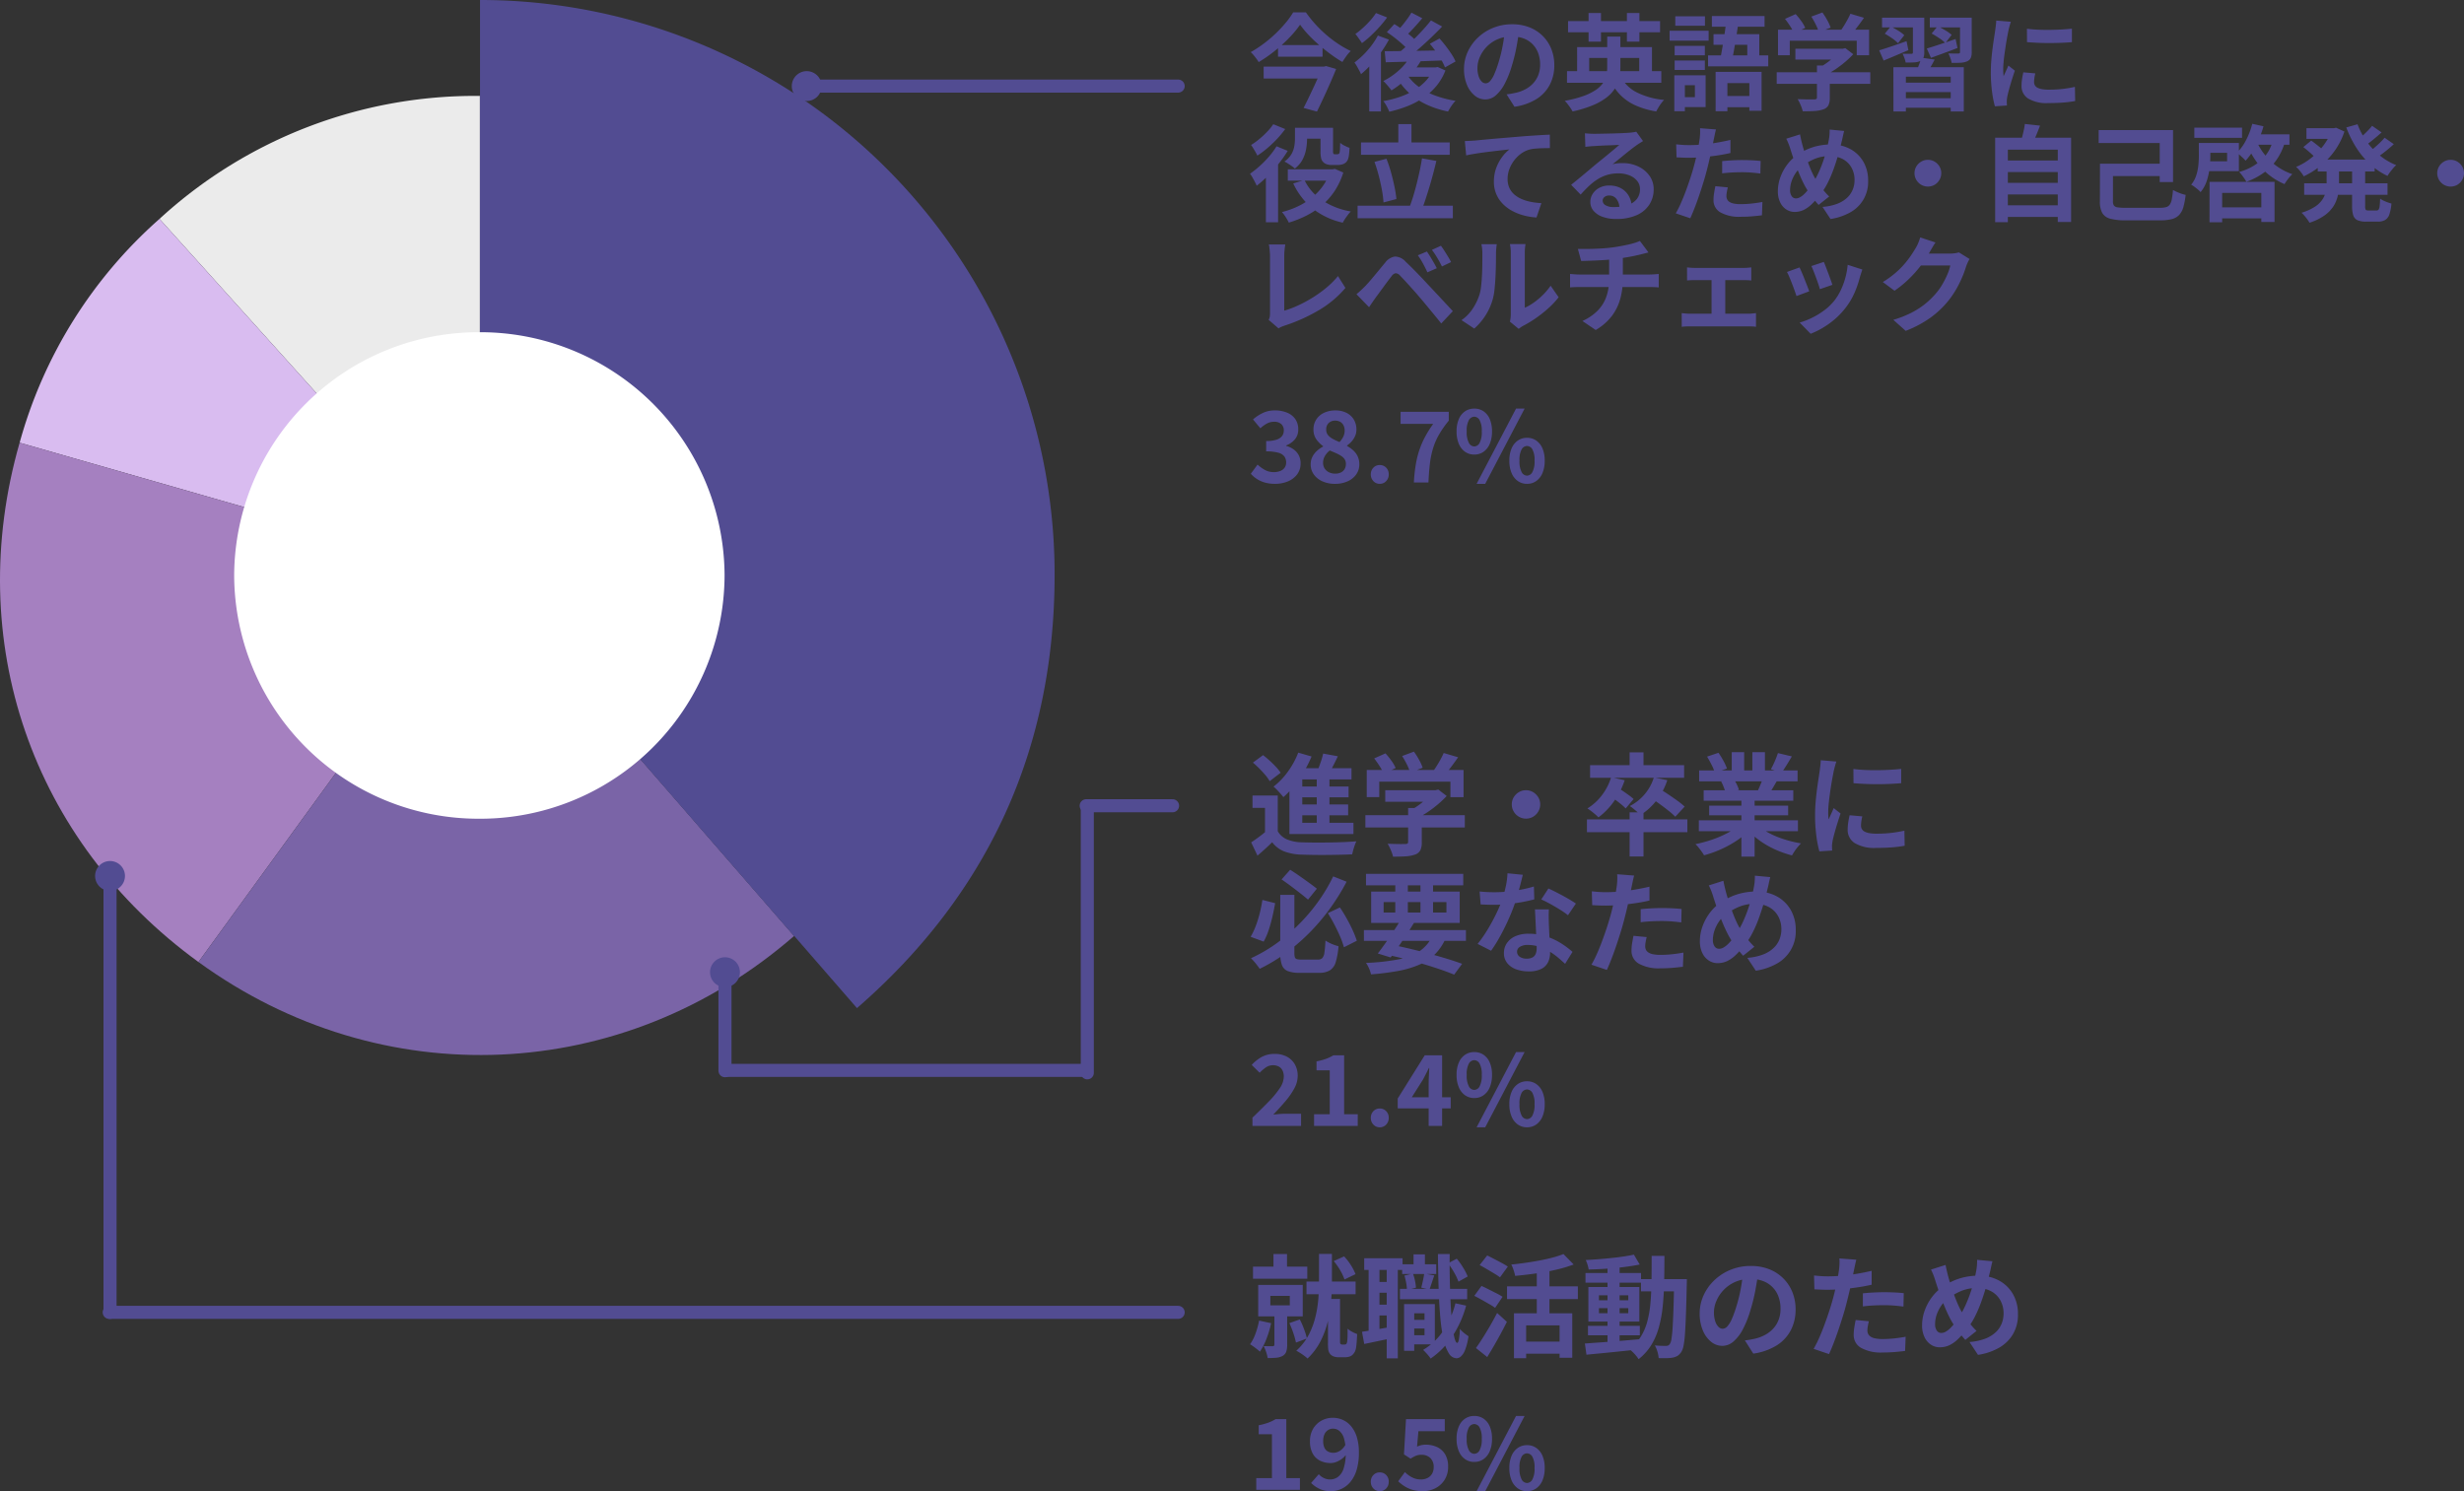 <svg xmlns="http://www.w3.org/2000/svg" width="377.067" height="228.229" viewBox="0 0 377.067 228.229">
  <rect x="0" y="0" width="377.067" height="228.229" fill="#333333" stroke="none"/>
  <g id="グループ_353" data-name="グループ 353" transform="translate(0 -3.411)">
    <path id="パス_977" data-name="パス 977" d="M7.932-11.807a14.6,14.6,0,0,1-1.179,1.482q-.686.764-1.511,1.518T3.494-7.358A20.777,20.777,0,0,1,1.589-6.081a4.008,4.008,0,0,0-.33-.509q-.21-.282-.441-.559A4.026,4.026,0,0,0,.374-7.61a17.263,17.263,0,0,0,1.993-1.3A19.65,19.65,0,0,0,4.2-10.463a20.455,20.455,0,0,0,1.545-1.653A11.91,11.91,0,0,0,6.874-13.7H8.82a18.5,18.5,0,0,0,1.439,1.8,18.922,18.922,0,0,0,1.685,1.643,18.061,18.061,0,0,0,1.847,1.4,15.762,15.762,0,0,0,1.892,1.075,5.618,5.618,0,0,0-.688.8q-.321.449-.584.882a20.623,20.623,0,0,1-1.844-1.224q-.925-.685-1.8-1.446a21.842,21.842,0,0,1-1.6-1.539A15.129,15.129,0,0,1,7.932-11.807ZM4.557-8.691H11.37v1.778H4.557Zm-2.2,3.3h9.265v1.815H2.359Zm8.943,0h.28l.333-.086,1.537.444q-.393.984-.888,2.109T11.543-.669q-.526,1.13-1.026,2.156L8.468.931q.388-.757.793-1.6t.79-1.668q.385-.828.71-1.563T11.3-5.17ZM24.763-6.946l1.725.54A10.83,10.83,0,0,1,25.229-4.6,14.269,14.269,0,0,1,23.64-3.011a13.158,13.158,0,0,1-1.73,1.256,4.872,4.872,0,0,0-.346-.457q-.226-.272-.468-.543a4.179,4.179,0,0,0-.431-.428A11.012,11.012,0,0,0,23.027-4.8,7.891,7.891,0,0,0,24.763-6.946Zm.208-6.71,1.662.861q-.635.754-1.326,1.507t-1.265,1.276l-1.311-.752q.379-.381.793-.881t.8-1.03Q24.705-13.2,24.972-13.656Zm2.988,1.189,1.712.939q-.852.894-1.849,1.841t-2,1.806q-1.005.859-1.907,1.5l-1.266-.836q.665-.509,1.385-1.147t1.434-1.345q.714-.707,1.355-1.413T27.96-12.467Zm-6.748,1.8,1.144-1.24q.587.366,1.238.826t1.223.933a6.8,6.8,0,0,1,.911.885L24.5-7.873a7.258,7.258,0,0,0-.869-.912q-.551-.5-1.184-.995T21.212-10.665Zm6.574,1.779,1.482-.807q.482.525.959,1.149t.88,1.238a6.931,6.931,0,0,1,.616,1.128l-1.614.908A7.516,7.516,0,0,0,29.554-6.4q-.37-.633-.835-1.286T27.785-8.887Zm-6.9,1.137q1.161-.007,2.684-.026T26.8-7.827q1.706-.031,3.394-.058l-.069,1.534q-1.616.06-3.255.118t-3.137.1l-2.695.074Zm3.329,3.439a7.187,7.187,0,0,0,1.753,1.917,10,10,0,0,0,2.554,1.4,15.684,15.684,0,0,0,3.206.832,4.393,4.393,0,0,0-.421.49q-.22.292-.412.6a5.936,5.936,0,0,0-.314.554A14.412,14.412,0,0,1,27.252.4,10.46,10.46,0,0,1,24.61-1.366a10.279,10.279,0,0,1-1.945-2.456Zm.4-.956H28.92v1.428H23.341Zm3.69,0h.358l.312-.069,1.2.532a8.576,8.576,0,0,1-1.39,2.385A9.565,9.565,0,0,1,26.8-.625,12.48,12.48,0,0,1,24.358.659a18.87,18.87,0,0,1-2.778.852,6.643,6.643,0,0,0-.394-.844,4.327,4.327,0,0,0-.517-.778,16.726,16.726,0,0,0,2.52-.646A11.377,11.377,0,0,0,25.4-1.783,8.132,8.132,0,0,0,27.16-3.2,5.742,5.742,0,0,0,28.3-5Zm-8.464-4.879,1.687.622a17.041,17.041,0,0,1-1.21,1.942A19.941,19.941,0,0,1,18.83-5.747a15.7,15.7,0,0,1-1.572,1.511,5.246,5.246,0,0,0-.264-.549q-.182-.339-.379-.683a4.5,4.5,0,0,0-.361-.551A13.533,13.533,0,0,0,17.6-7.183,13.12,13.12,0,0,0,18.843-8.6,11.319,11.319,0,0,0,19.837-10.146Zm-.289-3.446,1.7.675A16.7,16.7,0,0,1,20.106-11.5q-.647.722-1.337,1.373A13.8,13.8,0,0,1,17.4-8.987q-.119-.2-.3-.455t-.37-.517q-.189-.259-.337-.429a12.115,12.115,0,0,0,1.185-.957,14.348,14.348,0,0,0,1.12-1.137A9.107,9.107,0,0,0,19.548-13.592Zm-1.033,6.9,1.631-1.634.16.068V1.462H18.515Zm22.946-4.279q-.169,1.226-.421,2.6a25,25,0,0,1-.688,2.794A14.721,14.721,0,0,1,39.261-2.8,6.036,6.036,0,0,1,37.894-1a2.454,2.454,0,0,1-1.616.632,2.539,2.539,0,0,1-1.633-.6A4.122,4.122,0,0,1,33.46-2.625a6.184,6.184,0,0,1-.442-2.4,6.247,6.247,0,0,1,.562-2.617,6.993,6.993,0,0,1,1.561-2.187,7.412,7.412,0,0,1,2.338-1.5,7.581,7.581,0,0,1,2.89-.546,7.137,7.137,0,0,1,2.679.477,5.958,5.958,0,0,1,2.036,1.331,5.869,5.869,0,0,1,1.3,1.991,6.563,6.563,0,0,1,.452,2.444,6.444,6.444,0,0,1-.686,3.006A5.7,5.7,0,0,1,44.111-.432,8.688,8.688,0,0,1,40.741.752l-1.208-1.9Q40-1.2,40.351-1.27t.68-.138a5.794,5.794,0,0,0,1.429-.546,4.47,4.47,0,0,0,1.156-.9,3.919,3.919,0,0,0,.773-1.255A4.384,4.384,0,0,0,44.665-5.7a5.029,5.029,0,0,0-.285-1.728,3.828,3.828,0,0,0-.842-1.365,3.774,3.774,0,0,0-1.362-.9A5.016,5.016,0,0,0,40.332-10a5.3,5.3,0,0,0-2.253.454,5.171,5.171,0,0,0-1.65,1.18A5.218,5.218,0,0,0,35.418-6.81a4.165,4.165,0,0,0-.342,1.579A4.111,4.111,0,0,0,35.263-3.9a1.948,1.948,0,0,0,.471.8.875.875,0,0,0,.6.265A.929.929,0,0,0,37-3.172a3.825,3.825,0,0,0,.642-1.047A15.364,15.364,0,0,0,38.291-6a21.416,21.416,0,0,0,.617-2.454,25.593,25.593,0,0,0,.365-2.568Zm7.316,6.276H63.211v1.778H48.778Zm1.548-3.687H61.783v4.455H59.833V-6.716H52.175v2.793H50.326Zm4.606-1.606h2.015V-5.24a7.22,7.22,0,0,1-.191,1.668A5.051,5.051,0,0,1,56.1-2.025,5.487,5.487,0,0,1,54.8-.643,9.343,9.343,0,0,1,52.7.534a18.1,18.1,0,0,1-3.069.934,4.811,4.811,0,0,0-.311-.517q-.2-.3-.433-.6a4.361,4.361,0,0,0-.452-.507,17.809,17.809,0,0,0,2.836-.73,8.623,8.623,0,0,0,1.88-.914,4.2,4.2,0,0,0,1.113-1.052,3.364,3.364,0,0,0,.527-1.171,5.563,5.563,0,0,0,.14-1.244Zm1.994,5.991a5.648,5.648,0,0,0,2.457,2.511A11.521,11.521,0,0,0,63.634-.3,5.663,5.663,0,0,0,63.2.221a7.605,7.605,0,0,0-.43.641q-.2.329-.333.606A12.7,12.7,0,0,1,59.214.521a7.663,7.663,0,0,1-2.348-1.653A8.9,8.9,0,0,1,55.226-3.6Zm-7.986-8.362H63.021v1.712H48.939Zm3.136-1.238h1.9v4.383h-1.9Zm5.869,0h1.912v4.383H57.945ZM71.521-4.584h7.036V1.368H76.683V-2.868H73.324v4.3h-1.8ZM71.2-10.36h7.006v4.154H76.367v-2.53H71.2Zm1.961-2.1,1.865.151q-.132,1.006-.311,2.13t-.362,2.163q-.183,1.039-.347,1.816H72.142q.144-.6.284-1.369t.277-1.61q.138-.842.255-1.685T73.162-12.457Zm-2.213-.677h8.063V-11.5H70.949Zm-.583,6.028h9.211v1.675H70.366ZM72.24-.895h5.524V.817H72.24Zm-6.99-7.678h4.625v1.45H65.251Zm.1-4.52H69.89v1.45H65.347Zm-.1,6.76h4.625v1.45H65.251Zm-.773-4.546h5.976v1.516H64.478Zm1.666,6.812h3.848V.8H66.144V-.716h2.207V-2.551H66.144Zm-.943,0h1.616v5.5H65.2ZM83.73-8.127h7.382v1.662H83.73Zm-2.861,3.6H95.19v1.765H80.869Zm6.159-1.034h1.965V-.619A2.569,2.569,0,0,1,88.783.529a1.358,1.358,0,0,1-.791.623,4.892,4.892,0,0,1-1.334.248q-.768.047-1.8.047A5.921,5.921,0,0,0,84.536.5a6.86,6.86,0,0,0-.458-.914l1.036.03q.529.014.936.013t.567-.005a.592.592,0,0,0,.325-.073.274.274,0,0,0,.085-.229Zm3.461-2.562h.474l.411-.094,1.21.926a13.876,13.876,0,0,1-1.239,1.179A16.928,16.928,0,0,1,89.879-5a13.2,13.2,0,0,1-1.553.906,5.093,5.093,0,0,0-.489-.584q-.313-.33-.53-.531a9.794,9.794,0,0,0,1.242-.768,12.261,12.261,0,0,0,1.13-.918,6.758,6.758,0,0,0,.81-.866Zm-9.421-2.922H95.009V-7.13h-1.89V-9.358H82.87V-7.13h-1.8Zm11.08-2.438,2.079.614q-.552.8-1.141,1.561T92.01-10.023L90.439-10.6q.311-.4.628-.9t.6-1.018A10.356,10.356,0,0,0,92.148-13.487Zm-10.01.785,1.632-.732a10.819,10.819,0,0,1,.852,1.055,5.554,5.554,0,0,1,.614,1.053l-1.732.814a6.052,6.052,0,0,0-.57-1.069Q82.539-12.2,82.137-12.7Zm4.03-.349,1.694-.631a10.8,10.8,0,0,1,.743,1.176,6.6,6.6,0,0,1,.517,1.145l-1.81.7a6.162,6.162,0,0,0-.455-1.157A12.619,12.619,0,0,0,86.167-13.05ZM98.726-5.3H109.5V1.471h-2V-3.851h-6.864V1.471h-1.9Zm.962,2.365h8.323v1.441H99.688Zm.1,2.381h8.305V.9H99.787Zm3.192-6.211,2.062.292q-.311.61-.642,1.172t-.592.957l-1.57-.338q.211-.464.426-1.042A8.045,8.045,0,0,0,102.979-6.766ZM96.991-12.88h5.155v1.488H96.991Zm4.722,0h1.737v5.309a2.1,2.1,0,0,1-.141.857,1.024,1.024,0,0,1-.514.484,2.639,2.639,0,0,1-.921.191q-.543.027-1.268.027a4.2,4.2,0,0,0-.191-.69,5.018,5.018,0,0,0-.288-.665q.41.016.807.016t.532,0a.264.264,0,0,0,.193-.056.238.238,0,0,0,.054-.171Zm2.584,0h5.523v1.488H104.3Zm4.629,0h1.787v5.26a2.194,2.194,0,0,1-.149.908A1.1,1.1,0,0,1,110-6.2a2.862,2.862,0,0,1-.985.211q-.586.035-1.374.022a4.059,4.059,0,0,0-.2-.742,6.655,6.655,0,0,0-.3-.708q.451.016.908.024t.6,0a.439.439,0,0,0,.212-.062.214.214,0,0,0,.061-.178Zm-5.088,4.715q.859-.254,2.028-.646t2.378-.806l.292,1.373q-1.034.4-2.1.79t-1.959.715Zm.743-2.29.919-1.128q.533.254,1.164.632a6.046,6.046,0,0,1,.979.7L106.678-9a5.619,5.619,0,0,0-.936-.75Q105.126-10.164,104.58-10.455ZM96.555-7.888q.8-.238,1.912-.615t2.271-.785l.283,1.377q-.974.41-1.957.829t-1.832.762Zm.852-2.549.914-1.1a12.973,12.973,0,0,1,1.138.638,5.409,5.409,0,0,1,.934.7l-.96,1.222a5.577,5.577,0,0,0-.9-.749Q97.94-10.139,97.407-10.437Zm21.755-.753q.738.1,1.658.143t1.875.031q.956-.012,1.831-.064t1.52-.122v2.063q-.731.064-1.613.1T122.626-9q-.924,0-1.814-.04t-1.637-.1Zm1.278,6.832q-.09.4-.137.712a4.238,4.238,0,0,0-.047.634.946.946,0,0,0,.124.48.972.972,0,0,0,.39.362,2.339,2.339,0,0,0,.69.224,5.782,5.782,0,0,0,1.036.079,18.5,18.5,0,0,0,2.02-.1q.945-.1,1.987-.325l.041,2.163a17.036,17.036,0,0,1-1.77.231q-1,.084-2.361.083a5.421,5.421,0,0,1-3.072-.7,2.22,2.22,0,0,1-1.007-1.924,7,7,0,0,1,.07-.971q.07-.5.207-1.108Zm-3.737-7.9q-.057.158-.139.445t-.151.563q-.069.276-.1.42-.062.326-.163.865t-.205,1.2q-.1.664-.2,1.355t-.153,1.326q-.06.635-.06,1.119,0,.229.012.512a5.018,5.018,0,0,0,.049.528q.123-.273.248-.546l.25-.549q.125-.276.232-.535l.989.78q-.226.663-.46,1.414t-.415,1.418q-.181.667-.27,1.09-.032.173-.062.4a2.354,2.354,0,0,0-.027.35q0,.125.007.309t.02.352l-1.846.123a15.97,15.97,0,0,1-.431-2.207,22.119,22.119,0,0,1-.191-3.015q0-.9.076-1.826T113.9-8.15q.111-.861.22-1.563t.177-1.168q.045-.336.1-.76t.066-.8ZM8.033,3.968h4.151V5.642H8.033ZM6.054,10.323H13.2V12.06H6.054Zm5-6.355h1.924V7.456a1.12,1.12,0,0,0,.057.492A.33.33,0,0,0,13.132,8a.335.335,0,0,0,.12.021h.356A.609.609,0,0,0,13.738,8a.715.715,0,0,0,.112-.032.382.382,0,0,0,.09-.114A.633.633,0,0,0,14,7.612a3.7,3.7,0,0,0,.042-.525q.01-.353.026-.813a3.262,3.262,0,0,0,.665.43,5.887,5.887,0,0,0,.771.336q-.025.5-.082,1a3.049,3.049,0,0,1-.155.741,1.263,1.263,0,0,1-.618.687,1.6,1.6,0,0,1-.464.147,2.912,2.912,0,0,1-.5.049h-.973a2.3,2.3,0,0,1-.658-.1,1.273,1.273,0,0,1-.553-.318,1.255,1.255,0,0,1-.339-.572,4.477,4.477,0,0,1-.1-1.149Zm1.474,6.355h.374l.349-.069,1.294.563a11.087,11.087,0,0,1-1.317,2.816,10.414,10.414,0,0,1-1.9,2.16,12.155,12.155,0,0,1-2.37,1.589,16.259,16.259,0,0,1-2.75,1.1,7.707,7.707,0,0,0-.479-.846,5.727,5.727,0,0,0-.574-.771,12.809,12.809,0,0,0,2.46-.879,10.9,10.9,0,0,0,2.141-1.343,8.782,8.782,0,0,0,1.683-1.794,7.9,7.9,0,0,0,1.085-2.217ZM8.6,11.965a7.785,7.785,0,0,0,2.682,3.08A11.342,11.342,0,0,0,15.7,16.777a3.771,3.771,0,0,0-.446.509q-.232.311-.443.626a5.972,5.972,0,0,0-.345.579,11.353,11.353,0,0,1-4.629-2.174,10.893,10.893,0,0,1-2.952-3.833Zm-1.45-8H9v1.7a9.145,9.145,0,0,1-.145,1.572,5.521,5.521,0,0,1-.545,1.6,4.1,4.1,0,0,1-1.186,1.369,3.116,3.116,0,0,0-.456-.373q-.3-.209-.605-.4a5.155,5.155,0,0,0-.528-.3A3.574,3.574,0,0,0,6.6,8.015a3.681,3.681,0,0,0,.448-1.223,7.086,7.086,0,0,0,.1-1.163ZM4.331,6.8l1.708.7A17.921,17.921,0,0,1,4.661,9.46a23.205,23.205,0,0,1-1.654,1.856,17.333,17.333,0,0,1-1.713,1.523,5.909,5.909,0,0,0-.266-.561q-.184-.351-.387-.71A4.494,4.494,0,0,0,.273,11a14.457,14.457,0,0,0,1.49-1.186A16.324,16.324,0,0,0,3.182,8.365,11.635,11.635,0,0,0,4.331,6.8Zm-.5-3.377,1.824.738a14.479,14.479,0,0,1-1.237,1.5A18.536,18.536,0,0,1,2.936,7.073,14,14,0,0,1,1.39,8.228,4.868,4.868,0,0,0,1.12,7.7Q.946,7.4.763,7.1a5.688,5.688,0,0,0-.33-.5,10.7,10.7,0,0,0,1.289-.929,13.772,13.772,0,0,0,1.2-1.128A7.968,7.968,0,0,0,3.829,3.42ZM2.7,10.52,4.477,8.742l.088.041v9.646H2.7ZM17.254,6.21H30.831V8.1H17.254Zm-.523,9.68H31.309v1.924H16.732ZM22.963,3.408h2.015V7.264H22.963ZM26.589,8.65l2.2.39q-.235.988-.507,2.01t-.568,2.005q-.3.983-.587,1.863T26.554,16.5l-1.867-.419q.286-.738.563-1.65t.529-1.91q.252-1,.462-1.989T26.589,8.65Zm-7.272.54,1.833-.483a20.923,20.923,0,0,1,.7,2.091q.308,1.108.524,2.163a18.323,18.323,0,0,1,.3,1.911l-1.978.526a15.347,15.347,0,0,0-.24-1.914q-.2-1.074-.491-2.2T19.316,9.189ZM33.144,6q.473-.016.908-.04t.662-.04L35.937,5.8q.726-.068,1.626-.147t1.926-.164q1.025-.085,2.129-.181.828-.068,1.658-.123t1.573-.1q.744-.045,1.3-.061l.013,2.056q-.43,0-.991.012t-1.114.055a5.918,5.918,0,0,0-.988.146,3.932,3.932,0,0,0-1.337.646,5.078,5.078,0,0,0-1.078,1.077,5.139,5.139,0,0,0-.713,1.334,4.234,4.234,0,0,0-.254,1.43,3.3,3.3,0,0,0,.274,1.387,2.965,2.965,0,0,0,.766,1.022,4.334,4.334,0,0,0,1.145.7,6.954,6.954,0,0,0,1.414.424,11.352,11.352,0,0,0,1.574.187l-.75,2.2a9.85,9.85,0,0,1-1.959-.319,8.168,8.168,0,0,1-1.781-.706,5.9,5.9,0,0,1-1.45-1.1,4.7,4.7,0,0,1-1.328-3.366,5.916,5.916,0,0,1,.368-2.123A6.725,6.725,0,0,1,38.88,8.4a5.645,5.645,0,0,1,1.09-1.124L38.889,7.4q-.63.069-1.362.155t-1.48.185q-.749.1-1.446.216t-1.252.237ZM51.522,4.809q.333.041.721.062t.732.02q.253,0,.768-.01L54.9,4.858q.646-.013,1.29-.033t1.164-.045l.8-.042q.5-.044.786-.085a3.23,3.23,0,0,0,.437-.085L60.413,6q-.272.174-.556.35t-.56.385q-.322.224-.773.578t-.948.76l-.972.791q-.475.385-.86.69a4.661,4.661,0,0,1,.771-.145q.367-.035.747-.035A5.522,5.522,0,0,1,59.7,9.9a4.365,4.365,0,0,1,1.713,1.427,3.527,3.527,0,0,1,.631,2.073,4.246,4.246,0,0,1-.642,2.292,4.393,4.393,0,0,1-1.926,1.634,7.577,7.577,0,0,1-3.227.6,5.847,5.847,0,0,1-1.993-.32,3.271,3.271,0,0,1-1.4-.91A2.059,2.059,0,0,1,52.35,15.3a2.245,2.245,0,0,1,.36-1.219,2.653,2.653,0,0,1,1.012-.922,3.114,3.114,0,0,1,1.5-.351,3.65,3.65,0,0,1,1.86.44,3.055,3.055,0,0,1,1.166,1.178,3.427,3.427,0,0,1,.426,1.615l-1.867.244a2.328,2.328,0,0,0-.448-1.411,1.362,1.362,0,0,0-1.127-.539,1.071,1.071,0,0,0-.725.235.7.7,0,0,0-.272.538.818.818,0,0,0,.451.719,2.249,2.249,0,0,0,1.179.273,6.8,6.8,0,0,0,2.263-.325,2.812,2.812,0,0,0,1.367-.942,2.4,2.4,0,0,0,.456-1.466,1.97,1.97,0,0,0-.438-1.27,2.857,2.857,0,0,0-1.192-.85,4.5,4.5,0,0,0-1.693-.3,5.845,5.845,0,0,0-1.7.234,6.005,6.005,0,0,0-1.455.66,8.65,8.65,0,0,0-1.321,1.026q-.641.6-1.284,1.329l-1.457-1.5q.426-.343.97-.789t1.111-.92q.567-.474,1.073-.9t.855-.714l.788-.638q.452-.366.931-.763l.91-.757q.432-.36.723-.619-.244,0-.631.021t-.842.033q-.454.015-.911.035t-.849.043l-.645.04q-.32.016-.674.049t-.632.077Zm20.056-.584q-.089.329-.184.791t-.152.72q-.112.546-.275,1.332T70.6,8.727q-.2.873-.412,1.682-.208.839-.512,1.828t-.646,2q-.342,1.014-.7,1.936t-.684,1.642l-2.223-.754a15.137,15.137,0,0,0,.749-1.479q.393-.877.768-1.884t.7-2q.327-.995.551-1.83.156-.569.3-1.163t.257-1.153q.117-.559.2-1.048t.132-.848a8.912,8.912,0,0,0,.069-.894,6,6,0,0,0-.017-.729ZM67.5,6.62q.983,0,2.037-.094t2.132-.275q1.078-.18,2.122-.424v2q-.992.233-2.112.393t-2.208.248q-1.087.088-1.991.088-.576,0-1.044-.022l-.894-.042L65.485,6.5q.624.064,1.076.094T67.5,6.62Zm5.025,2.451Q73.2,9,74.013,8.954T75.6,8.91q.683,0,1.395.03t1.417.11l-.045,1.922q-.6-.08-1.307-.141t-1.446-.061q-.822,0-1.579.04t-1.515.132Zm.865,4.022q-.087.336-.151.7a3.681,3.681,0,0,0-.064.63,1.127,1.127,0,0,0,.106.49,1.013,1.013,0,0,0,.346.391,1.838,1.838,0,0,0,.668.26,5.254,5.254,0,0,0,1.072.091A15.7,15.7,0,0,0,77,15.567q.826-.086,1.687-.243l-.078,2.041q-.674.083-1.484.154t-1.772.07a5.85,5.85,0,0,1-3.083-.666A2.094,2.094,0,0,1,71.2,15.052a6.892,6.892,0,0,1,.092-1.115q.092-.56.191-1.029Zm17.8-8.642q-.057.214-.126.517t-.131.6q-.062.3-.118.5-.251,1.066-.574,2.18t-.722,2.2a18.026,18.026,0,0,1-.887,2.033,10.127,10.127,0,0,1-1.071,1.68A14.2,14.2,0,0,1,86.2,15.688a4.639,4.639,0,0,1-1.25.877,3.246,3.246,0,0,1-1.356.281,2.3,2.3,0,0,1-1.24-.365,2.627,2.627,0,0,1-.944-1.078,3.839,3.839,0,0,1-.36-1.745,6.231,6.231,0,0,1,.387-2.136,7.336,7.336,0,0,1,1.086-1.977,6.442,6.442,0,0,1,1.638-1.514,8.891,8.891,0,0,1,2.514-1.172,9.541,9.541,0,0,1,2.52-.338,6.017,6.017,0,0,1,2.931.7,5.111,5.111,0,0,1,2.007,1.946,5.69,5.69,0,0,1,.727,2.916,5.287,5.287,0,0,1-2.785,4.858,8.8,8.8,0,0,1-2.97.989L87.88,16.078a8.022,8.022,0,0,0,2.254-.48,4.612,4.612,0,0,0,1.519-.93,3.494,3.494,0,0,0,.857-1.253,3.894,3.894,0,0,0,.271-1.433,3.837,3.837,0,0,0-.467-1.92,3.307,3.307,0,0,0-1.321-1.294,4.109,4.109,0,0,0-2-.467,5.893,5.893,0,0,0-2.251.406,8.775,8.775,0,0,0-1.832,1.016A4.465,4.465,0,0,0,83.84,10.8a5.209,5.209,0,0,0-.685,1.336,4.234,4.234,0,0,0-.237,1.36,1.608,1.608,0,0,0,.241.93.761.761,0,0,0,.66.35,1.273,1.273,0,0,0,.632-.18,3.217,3.217,0,0,0,.641-.493,6.474,6.474,0,0,0,.64-.728q.317-.416.63-.887a11.444,11.444,0,0,0,.86-1.537,18.953,18.953,0,0,0,.722-1.773q.323-.921.552-1.8t.355-1.612a6.427,6.427,0,0,0,.1-.8,6.725,6.725,0,0,0,.018-.726Zm-6.751.529q.077.406.164.791t.181.742q.178.671.423,1.43t.521,1.507q.277.748.569,1.382a9.986,9.986,0,0,0,.566,1.076q.416.64.95,1.341A10.857,10.857,0,0,0,88.9,14.486l-1.619,1.288q-.471-.532-.854-1.022t-.77-1.1a10.953,10.953,0,0,1-.719-1.262q-.358-.725-.7-1.566t-.659-1.741q-.317-.9-.592-1.782-.133-.436-.285-.833a8.646,8.646,0,0,0-.368-.827Zm19.561,3.893a1.967,1.967,0,0,1,1.036.277,2.15,2.15,0,0,1,.738.735,1.955,1.955,0,0,1,.278,1.036,1.975,1.975,0,0,1-.277,1.023,2.112,2.112,0,0,1-.735.746,2.055,2.055,0,0,1-2.059,0,2.076,2.076,0,0,1-.746-.745,2.05,2.05,0,0,1,0-2.057,2.113,2.113,0,0,1,.744-.738A1.962,1.962,0,0,1,103.995,8.873Zm11.612.1h8.7V10.75h-8.7Zm0,3.424h8.7V14.17h-8.7Zm0,3.439h8.7v1.778h-8.7ZM114.3,5.484h11.621V18.389h-2.036V7.321h-7.644v11.1H114.3Zm4.542-2.1,2.323.253q-.29.79-.61,1.542t-.592,1.289l-1.757-.321q.135-.4.257-.885t.227-.972A9.02,9.02,0,0,0,118.842,3.385Zm12.486,6.083H140.4v1.887h-9.072ZM130.14,4.321h11.383v7.95h-2.04V6.3H130.14Zm.2,5.146h1.987v5.755a1.14,1.14,0,0,0,.146.642.834.834,0,0,0,.578.284,8.629,8.629,0,0,0,1.29.071h5.127a3.758,3.758,0,0,0,.971-.1,1.028,1.028,0,0,0,.581-.389,2.11,2.11,0,0,0,.313-.827,14.05,14.05,0,0,0,.182-1.414,6.262,6.262,0,0,0,.6.3q.348.154.7.273a4.974,4.974,0,0,0,.636.173,10.794,10.794,0,0,1-.361,1.914,2.85,2.85,0,0,1-.657,1.188,2.39,2.39,0,0,1-1.132.615,7.326,7.326,0,0,1-1.8.183h-5.193a9.09,9.09,0,0,1-2.374-.245,1.986,1.986,0,0,1-1.236-.868,3.512,3.512,0,0,1-.37-1.778Zm17.7,6.681h7.8v1.687h-7.8ZM144.781,3.943h7.3V5.505h-7.3Zm8.625,1.032h5.928V6.566h-5.928Zm-6.3,7.267h9.949v6.142h-2.024V13.929H149.04v4.5H147.1Zm-.668-5.95h5.16V10.6h-5.16V9.1h3.357v-1.3h-3.357Zm-.969,0h1.762V8.308a15.977,15.977,0,0,1-.115,1.825,9.9,9.9,0,0,1-.432,1.958,5.238,5.238,0,0,1-.949,1.727,3.072,3.072,0,0,0-.4-.393q-.272-.229-.556-.439a3.014,3.014,0,0,0-.486-.3,4.387,4.387,0,0,0,.784-1.442,7.581,7.581,0,0,0,.319-1.545q.076-.772.076-1.423Zm8.18-2.934,1.716.383a16.419,16.419,0,0,1-1.151,2.93,10.055,10.055,0,0,1-1.588,2.335,4.488,4.488,0,0,0-.374-.389q-.242-.229-.5-.46a3.842,3.842,0,0,0-.456-.363,7.521,7.521,0,0,0,1.418-1.972A11.7,11.7,0,0,0,153.645,3.358ZM156.822,5.8l1.84.271a9.158,9.158,0,0,1-1.279,2.77,8.4,8.4,0,0,1-1.986,2.017,10.946,10.946,0,0,1-2.657,1.382,3.6,3.6,0,0,0-.29-.485q-.195-.284-.415-.57a4.427,4.427,0,0,0-.393-.455,8.485,8.485,0,0,0,3.376-1.8A6.1,6.1,0,0,0,156.822,5.8Zm-2.548.142A9.359,9.359,0,0,0,155.565,8.1a9.13,9.13,0,0,0,1.867,1.769,9.209,9.209,0,0,0,2.345,1.2,5.548,5.548,0,0,0-.644.719,7.4,7.4,0,0,0-.553.8,9.962,9.962,0,0,1-2.46-1.475,10.283,10.283,0,0,1-1.943-2.109,13.57,13.57,0,0,1-1.417-2.631Zm9.39,2.894h8.709v1.816h-8.709Zm-1.725-4.809h4.534V5.672h-4.534Zm-.352,8.437h12.759v1.762H161.587Zm4.2-8.437h.346l.337-.069,1.281.588a11.233,11.233,0,0,1-1.048,2.267,11.319,11.319,0,0,1-1.449,1.9,11.991,11.991,0,0,1-1.758,1.53,13.037,13.037,0,0,1-1.971,1.158,5.863,5.863,0,0,0-.531-.761,5.149,5.149,0,0,0-.638-.683,9.185,9.185,0,0,0,1.738-.946,10.786,10.786,0,0,0,1.56-1.31,10.153,10.153,0,0,0,1.276-1.581,7.6,7.6,0,0,0,.858-1.764Zm-.766,5.722h1.9v2.77a9.4,9.4,0,0,1-.157,1.7,5.006,5.006,0,0,1-.621,1.641,5.142,5.142,0,0,1-1.364,1.47A8.293,8.293,0,0,1,162.4,18.5a4.21,4.21,0,0,0-.331-.515q-.212-.289-.449-.565a4.22,4.22,0,0,0-.438-.449,7.964,7.964,0,0,0,2.046-.916,4.019,4.019,0,0,0,1.155-1.111,3.53,3.53,0,0,0,.515-1.221,6.229,6.229,0,0,0,.128-1.25Zm4.732-6.319a11.237,11.237,0,0,0,1.366,2.585,11.064,11.064,0,0,0,2.007,2.162,9.553,9.553,0,0,0,2.551,1.507,3.933,3.933,0,0,0-.474.482q-.251.3-.482.6a5.194,5.194,0,0,0-.378.571,10.765,10.765,0,0,1-2.681-1.807,12.564,12.564,0,0,1-2.1-2.523,16.75,16.75,0,0,1-1.531-3.091Zm-8.3,3.5,1.206-1q.311.2.656.476t.668.532a5.881,5.881,0,0,1,.529.473l-1.26,1.113a5.755,5.755,0,0,0-.489-.5q-.308-.282-.654-.575T161.454,6.924Zm10.534-3.261,1.449,1.008q-.629.565-1.315,1.127t-1.255.942l-1.147-.884q.361-.283.779-.658t.817-.782A9.439,9.439,0,0,0,171.988,3.663ZM173.9,5.49l1.408.987q-.644.593-1.387,1.177t-1.355.983l-1.156-.884q.393-.286.853-.678t.9-.809A10.635,10.635,0,0,0,173.9,5.49Zm-4.979,4.342h2v6.116a1.106,1.106,0,0,0,.088.562q.088.116.422.116h1.225a.379.379,0,0,0,.323-.141,1.2,1.2,0,0,0,.156-.534q.05-.393.082-1.14a3.862,3.862,0,0,0,.817.442,6,6,0,0,0,.908.307,6.8,6.8,0,0,1-.315,1.661,1.567,1.567,0,0,1-.648.858,2.217,2.217,0,0,1-1.132.252h-1.762a3.254,3.254,0,0,1-1.336-.217,1.213,1.213,0,0,1-.646-.739,4.464,4.464,0,0,1-.181-1.416Zm15.072-.958a1.967,1.967,0,0,1,1.036.277,2.15,2.15,0,0,1,.738.735,1.955,1.955,0,0,1,.278,1.036,1.975,1.975,0,0,1-.277,1.023,2.112,2.112,0,0,1-.735.746,2.055,2.055,0,0,1-2.059,0,2.076,2.076,0,0,1-.746-.745,2.051,2.051,0,0,1,0-2.057,2.113,2.113,0,0,1,.744-.738A1.962,1.962,0,0,1,183.995,8.873ZM3.123,33.367a1.9,1.9,0,0,0,.176-.533,3.666,3.666,0,0,0,.032-.507v-8.68q0-.3-.028-.641t-.063-.648a4.2,4.2,0,0,0-.088-.527H5.663q-.066.452-.11.9t-.044.91v8.317a14.985,14.985,0,0,0,2.09-.786,20.214,20.214,0,0,0,2.233-1.2,18.525,18.525,0,0,0,2.126-1.529,13.136,13.136,0,0,0,1.774-1.778l1.14,1.814a15.724,15.724,0,0,1-4.055,3.4,26.089,26.089,0,0,1-5.235,2.363q-.158.054-.412.15a2.924,2.924,0,0,0-.537.278ZM27.342,22.905q.226.327.508.788t.551.93q.269.469.449.844l-1.434.623q-.235-.511-.461-.945T26.49,24.3a8.392,8.392,0,0,0-.541-.813Zm2.143-.877q.242.315.53.767t.567.911q.279.459.458.818l-1.4.673q-.247-.511-.488-.933t-.493-.817q-.252-.4-.555-.787ZM16.562,29.441q.359-.3.655-.575t.664-.645q.279-.279.631-.686t.764-.9q.412-.491.84-1.015t.838-1.011a2.335,2.335,0,0,1,1.462-.931,2.207,2.207,0,0,1,1.681.8q.544.5,1.113,1.078t1.121,1.154q.552.576,1.025,1.093.544.572,1.227,1.305l1.4,1.5q.715.764,1.323,1.424L29.534,33.92q-.529-.67-1.133-1.4l-1.183-1.434q-.579-.7-1.052-1.247-.348-.418-.77-.888l-.833-.93q-.412-.46-.764-.832t-.565-.594a.966.966,0,0,0-.679-.364,1.015,1.015,0,0,0-.628.458q-.236.3-.55.72t-.651.88l-.653.894q-.316.434-.558.757-.27.377-.544.776t-.484.712Zm23.484,4.2a4.473,4.473,0,0,0,.094-.541,5.4,5.4,0,0,0,.036-.632V23.141a6.481,6.481,0,0,0-.06-.943q-.06-.4-.063-.436h2.373q0,.035-.055.442a7.639,7.639,0,0,0-.052.949v8.361a7.946,7.946,0,0,0,1.362-.781,11,11,0,0,0,1.381-1.155,9.792,9.792,0,0,0,1.211-1.436L47.5,29.906A12.572,12.572,0,0,1,45.912,31.6a19.285,19.285,0,0,1-1.929,1.524,16.889,16.889,0,0,1-1.909,1.153,3.265,3.265,0,0,0-.416.261l-.274.207Zm-7.41-.232a6.4,6.4,0,0,0,1.729-1.776,8.6,8.6,0,0,0,.994-2.056,6.416,6.416,0,0,0,.267-1.292q.092-.775.138-1.663t.054-1.766q.008-.878.008-1.6a7.189,7.189,0,0,0-.041-.831,5.824,5.824,0,0,0-.11-.641h2.352q0,.032-.03.257t-.054.542q-.027.317-.027.648,0,.711-.016,1.643t-.066,1.91q-.05.978-.139,1.851a9.466,9.466,0,0,1-.253,1.478,9.234,9.234,0,0,1-1.1,2.52A9.379,9.379,0,0,1,34.585,34.7Zm17.807-10.9q.617.007,1.562,0t1.984-.069q1.039-.06,1.912-.181.6-.089,1.194-.2t1.122-.23q.533-.122.975-.262a6.759,6.759,0,0,0,.742-.278l1.317,1.762q-.412.095-.718.178t-.516.132q-.494.121-1.069.24t-1.188.218q-.613.1-1.235.191-.9.125-1.935.193t-1.988.1q-.958.036-1.657.052Zm.692,11.03a7.757,7.757,0,0,0,2.316-1.566,5.776,5.776,0,0,0,1.339-2.129,7.977,7.977,0,0,0,.435-2.707v-3.3l2.1-.237v3.5a11.47,11.47,0,0,1-.393,3.04,7.794,7.794,0,0,1-1.3,2.645,8.394,8.394,0,0,1-2.461,2.134Zm-1.888-7.2.717.059q.384.03.761.03H61.366q.176,0,.449-.014t.551-.035q.278-.02.45-.037V28.4q-.32-.032-.7-.046t-.711-.014H50.744q-.362,0-.775.014t-.722.046Zm17.9-1.008q.268.041.636.063t.629.022h7.324q.291,0,.627-.022t.618-.063v2.008q-.3-.032-.634-.045t-.611-.012H68.42q-.262,0-.633.012t-.636.045ZM70.9,33.52V26.43h2.1v7.09Zm-4.567-1.19q.306.041.66.069t.653.028h8.839a5.92,5.92,0,0,0,.653-.035l.562-.063v2.1a5.159,5.159,0,0,0-.625-.055q-.376-.014-.59-.014H67.65q-.287,0-.639.014t-.674.055ZM88.078,24.5q.121.249.3.725t.385,1.011q.2.534.371,1.012t.255.756l-1.912.666q-.073-.293-.231-.759t-.35-.989q-.192-.524-.382-1t-.336-.792Zm5.9,1.164q-.132.383-.22.657t-.158.516a15.518,15.518,0,0,1-.836,2.418,10.669,10.669,0,0,1-1.35,2.264,11.934,11.934,0,0,1-2.531,2.435,13.031,13.031,0,0,1-2.819,1.543l-1.68-1.717a11.044,11.044,0,0,0,1.852-.713,11.806,11.806,0,0,0,1.886-1.143,8.24,8.24,0,0,0,1.566-1.5,8.373,8.373,0,0,0,.972-1.573,11.207,11.207,0,0,0,.708-1.9,11.081,11.081,0,0,0,.363-2.011Zm-9.62-.321q.158.308.361.784t.414,1.012q.211.535.405,1.028t.306.831l-1.949.725q-.1-.317-.282-.83t-.4-1.075q-.218-.562-.422-1.041a7.957,7.957,0,0,0-.35-.739Zm26.027-1.292a5.138,5.138,0,0,0-.282.533q-.143.309-.25.613a15.722,15.722,0,0,1-.587,1.613,17.161,17.161,0,0,1-.928,1.868,13.784,13.784,0,0,1-1.278,1.861,14.442,14.442,0,0,1-2.669,2.5,17.2,17.2,0,0,1-3.782,2.012l-1.892-1.689a16.1,16.1,0,0,0,2.82-1.113,12.281,12.281,0,0,0,2.061-1.336,12.422,12.422,0,0,0,1.567-1.515,9.044,9.044,0,0,0,1.021-1.412,13.327,13.327,0,0,0,.8-1.573,7.2,7.2,0,0,0,.45-1.374H102.05l.737-1.816h4.571a5.853,5.853,0,0,0,.75-.049,3.348,3.348,0,0,0,.64-.138Zm-5.217-2.529q-.287.42-.561.9l-.42.732a16.411,16.411,0,0,1-1.335,2,18.366,18.366,0,0,1-1.8,2A16.821,16.821,0,0,1,98.9,28.909l-1.792-1.331a14.609,14.609,0,0,0,1.856-1.33,12.84,12.84,0,0,0,1.4-1.372,14.613,14.613,0,0,0,1.018-1.312q.427-.628.726-1.138a5.446,5.446,0,0,0,.4-.779,6.239,6.239,0,0,0,.32-.9Z" transform="translate(191.02 19)" fill="#524c91"/>
    <path id="パス_979" data-name="パス 979" d="M4.518-7.818v6.271H2.563V-5.932H.653V-7.818Zm0,5.462A2.948,2.948,0,0,0,5.909-1.118a6.086,6.086,0,0,0,2.2.454q.766.03,1.841.039t2.257-.007q1.182-.015,2.317-.061t2.023-.119a5.158,5.158,0,0,0-.242.582q-.129.359-.234.733t-.162.671q-.788.044-1.809.067t-2.109.032q-1.088.009-2.1-.007T8.1,1.221A8.1,8.1,0,0,1,5.5.732,4.311,4.311,0,0,1,3.661-.673q-.506.5-1.055,1T1.414,1.376L.447-.652q.542-.356,1.146-.8t1.154-.909ZM.713-12.86l1.554-1.147q.495.378,1.016.855t.965.954a6.572,6.572,0,0,1,.712.892L3.279-10.019a5.889,5.889,0,0,0-.652-.921Q2.2-11.445,1.7-11.948T.713-12.86Zm10.757-1.383,2.243.413q-.416.871-.862,1.736t-.816,1.46l-1.694-.439q.225-.448.435-1t.4-1.12Q11.356-13.761,11.469-14.243Zm-3.2,2.237H15.8v1.716H8.267v7.558H6.3v-7.721l1.55-1.554ZM7.421-9.2h7.932v1.647H7.421Zm0,2.749h7.866V-4.8H7.421ZM6.3-3.646h9.8v1.713H6.3Zm4.184-7.624h1.942v8.389H10.482Zm-2.83-3.115,2.035.587A17.378,17.378,0,0,1,8.5-11.445,19.455,19.455,0,0,1,7.02-9.3,12.842,12.842,0,0,1,5.374-7.575q-.153-.21-.424-.515T4.389-8.7a5.116,5.116,0,0,0-.518-.486,10.9,10.9,0,0,0,2.192-2.288A12.693,12.693,0,0,0,7.652-14.385Zm13.311,5.75h7.843v1.766H20.963Zm-3.04,3.821H33.139v1.876H17.923Zm6.543-1.1h2.088V-.658a2.73,2.73,0,0,1-.222,1.22,1.443,1.443,0,0,1-.841.662,5.2,5.2,0,0,1-1.418.264q-.816.05-1.912.05A6.292,6.292,0,0,0,21.82.531a7.289,7.289,0,0,0-.486-.971l1.1.032q.562.015.995.013t.6-.006a.63.63,0,0,0,.345-.078.291.291,0,0,0,.09-.244Zm3.677-2.722h.5l.437-.1,1.285.984A14.743,14.743,0,0,1,29.053-6.5,17.985,17.985,0,0,1,27.5-5.317a14.023,14.023,0,0,1-1.65.963,5.411,5.411,0,0,0-.519-.621q-.332-.35-.563-.564a10.406,10.406,0,0,0,1.32-.816,13.027,13.027,0,0,0,1.2-.975,7.181,7.181,0,0,0,.86-.92Zm-10.01-3.1H32.947v4.163H30.939V-9.943H20.049v2.367H18.134ZM29.907-14.33l2.209.653q-.586.851-1.212,1.659t-1.144,1.369l-1.67-.613q.33-.427.667-.957T29.4-13.3A11,11,0,0,0,29.907-14.33ZM19.271-13.5,21-14.274a11.5,11.5,0,0,1,.906,1.121,5.9,5.9,0,0,1,.652,1.119l-1.84.865a6.429,6.429,0,0,0-.605-1.136Q19.7-12.957,19.271-13.5Zm4.282-.37,1.8-.67a11.475,11.475,0,0,1,.789,1.249,7.014,7.014,0,0,1,.549,1.217l-1.923.744a6.548,6.548,0,0,0-.483-1.229A13.407,13.407,0,0,0,23.552-13.866ZM42.494-8.634a2.09,2.09,0,0,1,1.1.294,2.284,2.284,0,0,1,.784.781,2.077,2.077,0,0,1,.3,1.1,2.1,2.1,0,0,1-.294,1.087,2.243,2.243,0,0,1-.781.792,2.085,2.085,0,0,1-1.1.294,2.1,2.1,0,0,1-1.087-.294,2.206,2.206,0,0,1-.792-.791,2.094,2.094,0,0,1-.294-1.084,2.1,2.1,0,0,1,.294-1.1,2.245,2.245,0,0,1,.791-.784A2.085,2.085,0,0,1,42.494-8.634ZM58.359-5.246h2.128V1.508H58.359ZM51.831-4.17H67.2v1.956H51.831Zm6.528-10.262h2.128V-11.7H58.359Zm-6.05,1.967H66.7v1.925H52.309Zm3.228,1.833,2.071.473A12.184,12.184,0,0,1,55.944-6.9,10.781,10.781,0,0,1,53.59-4.478a5.543,5.543,0,0,0-.485-.457q-.3-.26-.631-.509t-.567-.406a8.042,8.042,0,0,0,2.217-2.023A8.733,8.733,0,0,0,55.537-10.632Zm6.533.04,2.058.42a10,10,0,0,1-1.669,3.125,9.928,9.928,0,0,1-2.434,2.218,4.389,4.389,0,0,0-.467-.457q-.3-.26-.615-.522a4.233,4.233,0,0,0-.556-.4,7.461,7.461,0,0,0,2.283-1.816A7.222,7.222,0,0,0,62.07-10.592ZM55.423-7.7,56.576-9q.394.238.851.55t.872.616a6.638,6.638,0,0,1,.672.551L57.758-5.843a6.565,6.565,0,0,0-.642-.593q-.4-.332-.85-.668T55.423-7.7Zm6.13.194L62.9-8.873q.625.373,1.359.864t1.416.983a10.973,10.973,0,0,1,1.111.9l-1.438,1.55A10.375,10.375,0,0,0,64.3-5.506q-.655-.522-1.382-1.048T61.553-7.51Zm7.4,3.47H84.119v1.673H68.955ZM69-11.664H84.064v1.673H69Zm.693,3.04H83.407v1.6H69.694Zm.84,2.35H82.619V-4.8H70.534Zm4.934-1.544H77.49V1.525H75.468Zm-1.477-6.641h1.9v3.589h-1.9Zm3.152,0h1.929v3.47H77.144ZM75.093-3.3l1.609.729A10.568,10.568,0,0,1,74.768-.933,16.329,16.329,0,0,1,72.352.4a16.941,16.941,0,0,1-2.6.924A5.5,5.5,0,0,0,69.38.751q-.227-.315-.472-.619a4.877,4.877,0,0,0-.472-.514,20.031,20.031,0,0,0,2.545-.689,15.775,15.775,0,0,0,2.341-1.008A8.488,8.488,0,0,0,75.093-3.3Zm2.8-.044a7.753,7.753,0,0,0,1.255.947,11.322,11.322,0,0,0,1.611.817,16.412,16.412,0,0,0,1.853.639A17.772,17.772,0,0,0,84.586-.5q-.223.223-.49.545a7.939,7.939,0,0,0-.5.67q-.232.348-.385.629A16.338,16.338,0,0,1,81.22.688a14.279,14.279,0,0,1-1.866-.909A13.174,13.174,0,0,1,77.69-1.366a9.725,9.725,0,0,1-1.37-1.343Zm3.161-10.974,2.133.509q-.406.693-.813,1.348t-.745,1.119l-1.658-.505q.206-.347.408-.779t.38-.88Q80.939-13.951,81.056-14.315ZM78.81-10.673l2.16.5q-.351.607-.674,1.154t-.589.946l-1.731-.484q.223-.469.462-1.059A10.732,10.732,0,0,0,78.81-10.673Zm-8.6-3.1,1.751-.594a13.353,13.353,0,0,1,.75,1.224,7.948,7.948,0,0,1,.547,1.186l-1.848.668a6.658,6.658,0,0,0-.489-1.2Q70.572-13.192,70.212-13.778Zm2.158,3.809,1.98-.312a7.872,7.872,0,0,1,.439.809,4.933,4.933,0,0,1,.307.788l-2.073.356a6.436,6.436,0,0,0-.266-.8A7.574,7.574,0,0,0,72.371-9.969Zm20.239-1.92q.784.106,1.761.152t1.992.033q1.015-.013,1.946-.068t1.615-.13V-9.71q-.777.068-1.714.111t-1.919.042q-.982,0-1.928-.042T92.623-9.71ZM93.968-4.63q-.1.427-.146.757a4.5,4.5,0,0,0-.05.674,1,1,0,0,0,.132.51,1.032,1.032,0,0,0,.415.385,2.485,2.485,0,0,0,.733.238,6.144,6.144,0,0,0,1.1.084A19.655,19.655,0,0,0,98.3-2.093q1-.11,2.111-.345l.044,2.3a18.1,18.1,0,0,1-1.881.245q-1.063.089-2.508.089A5.76,5.76,0,0,1,92.8-.55a2.359,2.359,0,0,1-1.07-2.045,7.441,7.441,0,0,1,.075-1.032q.075-.533.22-1.177ZM90-13.023q-.061.168-.148.473t-.161.6q-.074.293-.108.446-.066.347-.174.919T89.189-9.31q-.11.705-.209,1.439t-.163,1.409q-.064.675-.064,1.189,0,.243.013.544a5.333,5.333,0,0,0,.052.561q.13-.29.263-.58t.266-.583q.133-.293.246-.568l1.05.829q-.24.7-.488,1.5t-.441,1.506q-.193.709-.287,1.158-.034.183-.066.425a2.5,2.5,0,0,0-.028.372q0,.132.007.328T89.362.6L87.4.726a16.969,16.969,0,0,1-.458-2.345,23.5,23.5,0,0,1-.2-3.2q0-.958.08-1.94t.2-1.9q.118-.915.234-1.661t.188-1.241q.047-.357.1-.808t.07-.855ZM4.9,7.382H7.06v8.9a2.184,2.184,0,0,0,.071.647.429.429,0,0,0,.292.282,2.3,2.3,0,0,0,.665.072h2.576a.912.912,0,0,0,.667-.223,1.563,1.563,0,0,0,.325-.852q.1-.63.163-1.834a4.88,4.88,0,0,0,.6.349,6.612,6.612,0,0,0,.729.312q.372.133.666.207a11.275,11.275,0,0,1-.425,2.427,2.241,2.241,0,0,1-.894,1.266,3.1,3.1,0,0,1-1.654.378H7.832a4.741,4.741,0,0,1-1.788-.27,1.585,1.585,0,0,1-.894-.931,5.3,5.3,0,0,1-.254-1.84Zm.2-2.364L6.416,3.541q.686.43,1.445.962t1.46,1.04q.7.509,1.18.894L9.149,8.111q-.483-.419-1.176-.963T6.525,6.039Q5.768,5.475,5.1,5.018ZM2.163,8.159l1.954.494q-.174,1-.425,2.09t-.581,2.07a9.758,9.758,0,0,1-.751,1.722L.366,13.8a10.828,10.828,0,0,0,.788-1.673,17.945,17.945,0,0,0,.608-1.952A19.873,19.873,0,0,0,2.163,8.159Zm10.018,2.021,1.844-.873q.54.791,1.051,1.709t.912,1.795a13.869,13.869,0,0,1,.626,1.593l-1.974,1a11.357,11.357,0,0,0-.573-1.623q-.388-.9-.882-1.85T12.181,10.179ZM13,4.552l2.054.818a33.869,33.869,0,0,1-2.38,3.873,31.662,31.662,0,0,1-3.017,3.638A30.037,30.037,0,0,1,6.015,16.1a26.6,26.6,0,0,1-4.266,2.6q-.154-.24-.385-.54T.88,17.569a5.819,5.819,0,0,0-.466-.49,23.193,23.193,0,0,0,4.077-2.391,27.684,27.684,0,0,0,3.527-3.069,28.009,28.009,0,0,0,2.874-3.474A25.615,25.615,0,0,0,13,4.552Zm4.7,8.224H33.313v1.647H17.7Zm.317-8.616H32.9V5.926H18.021Zm5.352,6.973,2,.524q-.548.894-1.18,1.857t-1.252,1.862q-.619.9-1.144,1.586l-1.967-.609q.534-.684,1.165-1.581t1.257-1.852Q22.882,11.966,23.373,11.133Zm4.925,2.26,1.974.5A7.941,7.941,0,0,1,28.646,16.4a7.728,7.728,0,0,1-2.393,1.634A14.8,14.8,0,0,1,23,19.014a38.681,38.681,0,0,1-4.214.536,4.977,4.977,0,0,0-.311-.936,4.149,4.149,0,0,0-.458-.817,32.68,32.68,0,0,0,4.915-.534A8.913,8.913,0,0,0,26.3,15.937,5.676,5.676,0,0,0,28.3,13.393Zm-7.294,3.1,1.034-1.456q1.965.393,3.943.894t3.731,1.018q1.754.517,3.022.986L31.51,19.592q-1.227-.508-2.906-1.057T24.98,17.457Q23.035,16.928,21.005,16.492ZM22.5,4.844h1.925v5.817H22.5Zm3.854,0H28.28v5.817H26.355ZM20.718,8.49v1.594h9.609V8.49ZM18.807,6.883H32.358v4.794H18.807Zm16.6-.02q.55.064,1.171.09t1.091.026A20.589,20.589,0,0,0,39.8,6.865q1.082-.113,2.086-.313A18.139,18.139,0,0,0,43.715,6.1l.057,1.967q-.723.2-1.733.394T39.9,8.776a19.875,19.875,0,0,1-2.219.127q-.5,0-1.035-.015t-1.084-.045Zm6.607-2.555q-.1.44-.271,1.113t-.377,1.426q-.208.753-.444,1.472a25.088,25.088,0,0,1-1,2.6Q39.317,12.3,38.6,13.616a22.01,22.01,0,0,1-1.438,2.319l-2.059-1.049a18.4,18.4,0,0,0,1.137-1.576q.563-.868,1.06-1.785t.89-1.774q.394-.857.639-1.554a17.647,17.647,0,0,0,.562-2.02,11.641,11.641,0,0,0,.279-2.1ZM46.006,9.6q-.03.537-.027,1.075T46,11.785q.017.379.043.983t.059,1.277q.034.673.06,1.276t.025.962a3.147,3.147,0,0,1-.317,1.423,2.3,2.3,0,0,1-1.03,1.012,4.175,4.175,0,0,1-1.932.375A5.444,5.444,0,0,1,41,18.776a3.108,3.108,0,0,1-1.362-.941,2.386,2.386,0,0,1-.509-1.558,2.644,2.644,0,0,1,.444-1.5,3.008,3.008,0,0,1,1.287-1.057,4.808,4.808,0,0,1,2.025-.389,8.655,8.655,0,0,1,2.759.422,10.08,10.08,0,0,1,2.265,1.067,13.28,13.28,0,0,1,1.712,1.285l-1.132,1.829q-.461-.419-1.048-.923a10.152,10.152,0,0,0-1.312-.947,7.821,7.821,0,0,0-1.569-.73,5.557,5.557,0,0,0-1.8-.287,2.157,2.157,0,0,0-1.183.286.852.852,0,0,0-.442.738.925.925,0,0,0,.39.771,1.757,1.757,0,0,0,1.085.3,1.778,1.778,0,0,0,.915-.2A1.1,1.1,0,0,0,44,16.38a2.3,2.3,0,0,0,.139-.83q0-.383-.032-1.1t-.075-1.586q-.042-.866-.083-1.73T43.874,9.6Zm2.921.9A11.634,11.634,0,0,0,47.7,9.642q-.736-.458-1.506-.881T44.84,8.084l1.094-1.677q.459.2,1.048.5t1.189.622q.6.328,1.121.639t.847.545ZM59.052,4.427q-.095.35-.2.841t-.161.765q-.119.58-.292,1.415T58.016,9.21q-.214.928-.438,1.787-.221.891-.544,1.943t-.687,2.129q-.364,1.078-.741,2.057T54.88,18.87l-2.362-.8a16.083,16.083,0,0,0,.8-1.571q.418-.931.816-2t.746-2.127q.348-1.057.586-1.945.166-.6.314-1.235t.273-1.225q.125-.594.213-1.113t.14-.9A9.469,9.469,0,0,0,56.474,5a6.374,6.374,0,0,0-.018-.774ZM54.715,6.972q1.045,0,2.164-.1t2.265-.292q1.146-.192,2.255-.45V8.251q-1.054.247-2.244.417t-2.345.264q-1.155.093-2.115.094-.612,0-1.109-.024l-.95-.044L52.578,6.84q.663.068,1.143.1T54.715,6.972Zm5.34,2.6q.722-.078,1.584-.125T63.327,9.4q.725,0,1.482.032t1.505.117L66.267,11.6q-.637-.085-1.389-.149t-1.536-.064q-.873,0-1.678.042t-1.61.141Zm.919,4.273q-.092.357-.16.741a3.911,3.911,0,0,0-.068.669,1.2,1.2,0,0,0,.112.52,1.076,1.076,0,0,0,.368.416,1.953,1.953,0,0,0,.71.276,5.582,5.582,0,0,0,1.139.1,16.684,16.684,0,0,0,1.733-.092q.878-.092,1.792-.258l-.083,2.169q-.716.089-1.577.163t-1.883.075a6.216,6.216,0,0,1-3.275-.708,2.224,2.224,0,0,1-1.131-1.988,7.323,7.323,0,0,1,.1-1.185q.1-.595.2-1.093Zm18.91-9.182q-.061.227-.134.549t-.139.641q-.065.319-.126.53Q79.218,7.52,78.875,8.7t-.767,2.339a19.153,19.153,0,0,1-.942,2.16,10.761,10.761,0,0,1-1.138,1.785,15.087,15.087,0,0,1-1.444,1.617,4.929,4.929,0,0,1-1.328.931,3.449,3.449,0,0,1-1.441.3,2.444,2.444,0,0,1-1.317-.387,2.792,2.792,0,0,1-1-1.145,4.079,4.079,0,0,1-.383-1.854,6.621,6.621,0,0,1,.411-2.27,7.8,7.8,0,0,1,1.153-2.1A6.845,6.845,0,0,1,72.417,8.47a9.447,9.447,0,0,1,2.672-1.245,10.137,10.137,0,0,1,2.677-.359,6.393,6.393,0,0,1,3.114.743,5.431,5.431,0,0,1,2.132,2.068,6.045,6.045,0,0,1,.772,3.1,5.618,5.618,0,0,1-2.959,5.162,9.349,9.349,0,0,1-3.155,1.05l-1.3-1.967a8.523,8.523,0,0,0,2.4-.51,4.9,4.9,0,0,0,1.614-.988,3.712,3.712,0,0,0,.911-1.331,4.138,4.138,0,0,0,.288-1.523,4.077,4.077,0,0,0-.5-2.04,3.514,3.514,0,0,0-1.4-1.375,4.365,4.365,0,0,0-2.128-.5,6.261,6.261,0,0,0-2.392.432,9.324,9.324,0,0,0-1.947,1.079,4.744,4.744,0,0,0-1.134,1.143,5.534,5.534,0,0,0-.728,1.42,4.5,4.5,0,0,0-.252,1.445,1.709,1.709,0,0,0,.256.988.808.808,0,0,0,.7.371,1.353,1.353,0,0,0,.672-.191,3.418,3.418,0,0,0,.681-.523,6.879,6.879,0,0,0,.68-.774q.337-.442.67-.942a12.159,12.159,0,0,0,.914-1.633,20.137,20.137,0,0,0,.767-1.884q.343-.978.586-1.912T77.4,6.063a6.83,6.83,0,0,0,.106-.847,7.144,7.144,0,0,0,.019-.771Zm-7.173.562q.081.431.175.84t.192.789q.189.713.449,1.52t.554,1.6q.294.794.6,1.469a10.61,10.61,0,0,0,.6,1.143q.442.68,1.01,1.425a11.536,11.536,0,0,0,1.157,1.313L75.732,16.7q-.5-.565-.907-1.086t-.818-1.166a11.638,11.638,0,0,1-.764-1.341q-.38-.77-.744-1.664T71.8,9.59q-.336-.955-.629-1.893-.142-.463-.3-.885a9.186,9.186,0,0,0-.392-.878Z" transform="translate(191.02 132.99)" fill="#524c91"/>
    <path id="パス_982" data-name="パス 982" d="M3.86-14.445H5.935V-11.5H3.86ZM.726-12.509H9.035v1.846H.726Zm8.186,2.283h7.515v1.939H8.912ZM3.383-8.038v1.453H6.358V-8.038ZM1.524-9.715H8.34V-4.9H1.524ZM4-5.6H5.957V-.532A3.138,3.138,0,0,1,5.813.507a1.213,1.213,0,0,1-.572.649,2.513,2.513,0,0,1-.98.275Q3.7,1.48,2.972,1.48A5.208,5.208,0,0,0,2.736.546a5.853,5.853,0,0,0-.379-.9q.43.017.843.017t.547,0Q4-.343,4-.571ZM1.66-4.256l1.84.394a14.9,14.9,0,0,1-.705,2.383A9.675,9.675,0,0,1,1.783.5,5.072,5.072,0,0,0,1.348.127Q1.071-.091.78-.3t-.5-.332a6.829,6.829,0,0,0,.84-1.652A12.892,12.892,0,0,0,1.66-4.256Zm4.635.382,1.6-.554a13.38,13.38,0,0,1,.652,1.495,11.02,11.02,0,0,1,.433,1.41L7.3-.889a11.394,11.394,0,0,0-.4-1.452A16.084,16.084,0,0,0,6.295-3.873Zm6.786-9.491,1.588-.719a8.685,8.685,0,0,1,1.048,1.36,7.715,7.715,0,0,1,.7,1.36l-1.688.816a7.751,7.751,0,0,0-.657-1.4A9.241,9.241,0,0,0,13.08-13.364Zm-2.253-1.094h1.978v4.353q0,1.3-.121,2.83a20.465,20.465,0,0,1-.495,3.1,13.9,13.9,0,0,1-1.116,3.052,9.785,9.785,0,0,1-2,2.676,4.565,4.565,0,0,0-.492-.414Q8.277.912,7.947.7a4.542,4.542,0,0,0-.6-.34,8.7,8.7,0,0,0,1.9-2.427A12.183,12.183,0,0,0,10.281-4.83a17.225,17.225,0,0,0,.446-2.781q.1-1.357.1-2.491ZM12.2-7.57h1.846v6.6a.782.782,0,0,0,.015.156.206.206,0,0,0,.055.111.318.318,0,0,0,.258.115h.342a.635.635,0,0,0,.163-.024A.222.222,0,0,0,15-.686a.367.367,0,0,0,.092-.163,1.4,1.4,0,0,0,.053-.243,7.458,7.458,0,0,0,.048-.754q.014-.513,0-1.172a3.9,3.9,0,0,0,.686.466,4.361,4.361,0,0,0,.783.349q-.013.455-.045.923t-.071.84a3.407,3.407,0,0,1-.1.578,1.683,1.683,0,0,1-.6.938,1.344,1.344,0,0,1-.466.206,2.275,2.275,0,0,1-.564.072h-1.01a2.239,2.239,0,0,1-.667-.1A1.333,1.333,0,0,1,12.584.92,1.33,1.33,0,0,1,12.35.563a1.753,1.753,0,0,1-.119-.515A8.592,8.592,0,0,1,12.2-.811Zm12.418,3.2h3.06v1.328h-3.06Zm-1.062-8.509h5.213v1.488H23.553ZM23.212-9.11H33.5v1.584H23.212Zm1.837,2.332h3.508V-.619H25.049V-2.014h1.924V-5.369H25.049Zm-1.2,0H25.4V.368H23.845Zm1.448-7.615h1.74v2.522h-1.74ZM31.706-6.9l1.637.354a16.246,16.246,0,0,1-2.125,4.731A12.33,12.33,0,0,1,27.91,1.554a3.719,3.719,0,0,0-.309-.42q-.209-.254-.44-.5t-.4-.406A9.681,9.681,0,0,0,29.845-2.7,13.437,13.437,0,0,0,31.706-6.9ZM23.9-11.142l1.3-.314a6.8,6.8,0,0,1,.319,1.111,7.046,7.046,0,0,1,.143,1.056l-1.382.341A6.5,6.5,0,0,0,24.173-10,9.371,9.371,0,0,0,23.9-11.142Zm6.674-1.885,1.336-.7a10.975,10.975,0,0,1,.982,1.377,8.989,8.989,0,0,1,.691,1.343l-1.414.791a8.4,8.4,0,0,0-.652-1.383A11.851,11.851,0,0,0,30.575-13.027Zm-3.647,1.569,1.538.293q-.2.589-.39,1.163t-.337.987L26.475-9.3q.125-.464.258-1.077T26.928-11.458ZM17.743-13.8h5.872v1.792H17.743Zm1.478,3.635H22.2v1.647H19.222Zm0,3.474H22.2v1.65H19.222Zm-.8-6.139h1.66V-2.156h-1.66Zm2.766-.013h1.7V1.525h-1.7Zm-3.78,10.3q.92-.134,2.166-.349t2.551-.455l.14,1.717q-1.167.255-2.343.5L17.75-.676Zm11.618-11.9h1.8q-.023,2.158.024,4.162T30.99-6.56q.1,1.708.242,2.985a15.4,15.4,0,0,0,.335,2q.188.723.414.727.158,0,.259-.563a13.116,13.116,0,0,0,.15-1.582,3.26,3.26,0,0,0,.4.432,5.512,5.512,0,0,0,.513.419q.257.185.4.281A9.021,9.021,0,0,1,33.179.25a2.549,2.549,0,0,1-.654,1,1.055,1.055,0,0,1-.633.264,1.471,1.471,0,0,1-1.2-.763,6.58,6.58,0,0,1-.809-2.141,26.053,26.053,0,0,1-.492-3.36q-.177-1.966-.257-4.41T29.027-14.434ZM40.664-5.373h8.92V1.433H47.642v-4.96H42.527V1.508H40.664Zm7.573-9.069,1.56,1.6a21.576,21.576,0,0,1-2.756.816q-1.509.347-3.1.568t-3.1.361a5.387,5.387,0,0,0-.234-.882,6.808,6.808,0,0,0-.347-.856q1.082-.109,2.2-.269t2.168-.36q1.052-.2,1.975-.444A13.977,13.977,0,0,0,48.237-14.442ZM44.155-12.53h1.939V-4.3H44.155ZM39.6-9.493H50.44v1.952H39.6ZM42-1.036h6.442V.81H42ZM35.414-12.757l1.151-1.467q.482.228,1.076.54t1.16.615a10.623,10.623,0,0,1,.923.545l-1.2,1.648a9.125,9.125,0,0,0-.88-.585q-.546-.327-1.138-.675T35.414-12.757Zm-.82,4.711,1.1-1.511q.487.215,1.092.52l1.185.6a9.862,9.862,0,0,1,.947.537L37.781-6.206a9.733,9.733,0,0,0-.9-.574q-.56-.323-1.167-.665T34.594-8.046Zm.252,7.991q.459-.636,1.017-1.514T37-3.445q.578-1,1.081-1.978l1.5,1.357q-.442.888-.948,1.822T37.607-.409q-.517.9-1.036,1.732Zm17.142-3.4h7.936V-2H51.989Zm-.381-8.084h8.5v1.478h-8.5Zm3.372-1.207h1.849V-.547H54.979Zm-3.463,12q1.06-.079,2.439-.177t2.921-.225q1.542-.127,3.065-.261L59.959.14q-1.445.147-2.918.3T54.214.727q-1.353.128-2.459.238Zm2.153-5.414v.775h4.49v-.775Zm0-1.968v.768h4.49v-.768ZM52.049-9.4h7.8v5.294h-7.8Zm6.968-4.95.891,1.516q-1.077.217-2.409.383t-2.73.258q-1.4.092-2.673.121a4.68,4.68,0,0,0-.174-.733,5.443,5.443,0,0,0-.274-.72q.952-.051,1.954-.129t1.98-.18q.978-.1,1.854-.231T59.017-14.349ZM60.1-10.6h5.888v1.872H60.1Zm5.068,0h1.952v.176q0,.176-.007.387t-.007.341q-.058,2.621-.124,4.452t-.149,3.008a14.3,14.3,0,0,1-.224,1.838,2.692,2.692,0,0,1-.347.955,1.916,1.916,0,0,1-.6.6,2.366,2.366,0,0,1-.735.259,6.047,6.047,0,0,1-.95.08q-.561.01-1.169-.011a4.851,4.851,0,0,0-.19-.979,4.145,4.145,0,0,0-.4-.962q.551.051,1.007.061t.707.01a.789.789,0,0,0,.33-.062.668.668,0,0,0,.255-.229,2.018,2.018,0,0,0,.246-.778,16.7,16.7,0,0,0,.174-1.689q.071-1.1.131-2.833t.106-4.2ZM61.734-14.16h1.955q0,2.175-.046,4.133T63.418-6.35a19.126,19.126,0,0,1-.6,3.192A10.47,10.47,0,0,1,61.656-.48a8.207,8.207,0,0,1-1.924,2.132,3.875,3.875,0,0,0-.388-.542,7.368,7.368,0,0,0-.515-.555,3.929,3.929,0,0,0-.515-.43,7.193,7.193,0,0,0,1.737-1.883,8.643,8.643,0,0,0,1.016-2.364,16.445,16.445,0,0,0,.485-2.858q.134-1.553.158-3.345T61.734-14.16Zm16.319,2.507q-.179,1.3-.448,2.76a26.565,26.565,0,0,1-.732,2.968,15.641,15.641,0,0,1-1.16,2.954A6.413,6.413,0,0,1,74.262-1.06a2.608,2.608,0,0,1-1.717.671,2.7,2.7,0,0,1-1.735-.638,4.379,4.379,0,0,1-1.259-1.762,6.571,6.571,0,0,1-.469-2.553,6.637,6.637,0,0,1,.6-2.78,7.43,7.43,0,0,1,1.659-2.323,7.876,7.876,0,0,1,2.485-1.591,8.055,8.055,0,0,1,3.07-.58,7.583,7.583,0,0,1,2.847.507A6.33,6.33,0,0,1,81.9-10.695a6.236,6.236,0,0,1,1.38,2.115,6.973,6.973,0,0,1,.48,2.6,6.846,6.846,0,0,1-.729,3.193,6.053,6.053,0,0,1-2.166,2.33A9.231,9.231,0,0,1,77.287.8L76-1.223q.5-.057.869-.126t.722-.147a6.156,6.156,0,0,0,1.518-.58,4.75,4.75,0,0,0,1.229-.955,4.164,4.164,0,0,0,.821-1.334,4.658,4.658,0,0,0,.294-1.692,5.344,5.344,0,0,0-.3-1.836,4.067,4.067,0,0,0-.895-1.45,4.01,4.01,0,0,0-1.447-.951,5.33,5.33,0,0,0-1.959-.336,5.634,5.634,0,0,0-2.394.483,5.494,5.494,0,0,0-1.753,1.254,5.544,5.544,0,0,0-1.075,1.657,4.426,4.426,0,0,0-.363,1.678,4.368,4.368,0,0,0,.2,1.419,2.07,2.07,0,0,0,.5.85.93.93,0,0,0,.639.281.987.987,0,0,0,.707-.362,4.064,4.064,0,0,0,.683-1.112,16.325,16.325,0,0,0,.689-1.9,22.756,22.756,0,0,0,.656-2.608,27.194,27.194,0,0,0,.387-2.729Zm15-1.92q-.095.35-.2.841t-.161.765q-.119.58-.292,1.415T92.016-8.79Q91.8-7.863,91.578-7q-.221.891-.544,1.943t-.687,2.129q-.364,1.078-.741,2.057T88.88.87L86.518.07a16.084,16.084,0,0,0,.8-1.571q.418-.931.816-2t.746-2.127q.348-1.057.586-1.945.166-.6.314-1.235t.273-1.225q.125-.594.213-1.113t.14-.9a9.47,9.47,0,0,0,.073-.95,6.377,6.377,0,0,0-.018-.774Zm-4.336,2.545q1.045,0,2.164-.1t2.265-.292q1.146-.192,2.255-.45v2.122q-1.054.247-2.244.417t-2.345.264q-1.155.093-2.115.094-.612,0-1.109-.024l-.95-.044-.057-2.118q.663.068,1.143.1T88.715-11.028Zm5.34,2.6q.722-.078,1.584-.125T97.327-8.6q.725,0,1.482.032t1.505.117L100.267-6.4q-.637-.085-1.389-.149t-1.536-.064q-.873,0-1.678.043t-1.61.141Zm.919,4.273q-.092.357-.16.741a3.911,3.911,0,0,0-.068.669,1.2,1.2,0,0,0,.112.52,1.076,1.076,0,0,0,.368.416,1.953,1.953,0,0,0,.71.276,5.582,5.582,0,0,0,1.139.1,16.684,16.684,0,0,0,1.733-.092q.878-.092,1.792-.258L100.518.389Q99.8.478,98.941.552T97.058.627a6.216,6.216,0,0,1-3.275-.708,2.224,2.224,0,0,1-1.131-1.988,7.323,7.323,0,0,1,.1-1.185q.1-.595.2-1.093Zm18.91-9.182q-.061.227-.134.549t-.139.641q-.065.319-.126.53-.266,1.132-.609,2.317t-.767,2.339a19.153,19.153,0,0,1-.942,2.16,10.761,10.761,0,0,1-1.138,1.785,15.087,15.087,0,0,1-1.444,1.617,4.929,4.929,0,0,1-1.328.931,3.449,3.449,0,0,1-1.441.3A2.444,2.444,0,0,1,104.5-.552a2.792,2.792,0,0,1-1-1.145,4.079,4.079,0,0,1-.383-1.854,6.621,6.621,0,0,1,.411-2.27,7.8,7.8,0,0,1,1.153-2.1,6.845,6.845,0,0,1,1.741-1.608,9.447,9.447,0,0,1,2.672-1.245,10.137,10.137,0,0,1,2.677-.359,6.393,6.393,0,0,1,3.114.743,5.431,5.431,0,0,1,2.132,2.068,6.045,6.045,0,0,1,.772,3.1,5.827,5.827,0,0,1-.791,3.091,5.82,5.82,0,0,1-2.169,2.071,9.349,9.349,0,0,1-3.155,1.05l-1.3-1.967a8.523,8.523,0,0,0,2.4-.51,4.9,4.9,0,0,0,1.614-.988,3.712,3.712,0,0,0,.911-1.331,4.138,4.138,0,0,0,.288-1.523,4.077,4.077,0,0,0-.5-2.04,3.514,3.514,0,0,0-1.4-1.375,4.365,4.365,0,0,0-2.128-.5,6.261,6.261,0,0,0-2.392.432,9.324,9.324,0,0,0-1.947,1.079,4.744,4.744,0,0,0-1.134,1.143,5.534,5.534,0,0,0-.728,1.42,4.5,4.5,0,0,0-.252,1.445,1.709,1.709,0,0,0,.256.988.808.808,0,0,0,.7.371,1.353,1.353,0,0,0,.672-.191,3.418,3.418,0,0,0,.681-.523,6.879,6.879,0,0,0,.68-.774q.337-.442.67-.942a12.159,12.159,0,0,0,.914-1.633,20.137,20.137,0,0,0,.767-1.884q.343-.978.586-1.912t.378-1.713a6.83,6.83,0,0,0,.106-.847,7.144,7.144,0,0,0,.019-.771Zm-7.173.562q.081.431.175.84t.192.789q.189.713.449,1.52t.554,1.6q.294.794.6,1.469a10.61,10.61,0,0,0,.6,1.143q.442.68,1.01,1.425a11.536,11.536,0,0,0,1.157,1.313L109.732-1.3q-.5-.565-.907-1.086t-.818-1.166a11.638,11.638,0,0,1-.764-1.341q-.38-.77-.744-1.664t-.7-1.849q-.336-.955-.629-1.893-.142-.463-.3-.885a9.186,9.186,0,0,0-.392-.878Z" transform="translate(191.02 209.786)" fill="#524c91"/>
    <path id="パス_978" data-name="パス 978" d="M4.1.207a5.6,5.6,0,0,1-1.566-.2A4.488,4.488,0,0,1,1.31-.547a4.608,4.608,0,0,1-.92-.79l1.035-1.4a5.455,5.455,0,0,0,1.112.81A2.764,2.764,0,0,0,3.9-1.587a2.644,2.644,0,0,0,1-.173,1.468,1.468,0,0,0,.662-.5,1.335,1.335,0,0,0,.236-.8,1.554,1.554,0,0,0-.261-.908,1.686,1.686,0,0,0-.924-.583,6.611,6.611,0,0,0-1.869-.206v-1.59a4.881,4.881,0,0,0,1.609-.211,1.68,1.68,0,0,0,.835-.572,1.4,1.4,0,0,0,.252-.821,1.265,1.265,0,0,0-.389-.989,1.573,1.573,0,0,0-1.093-.352,2.3,2.3,0,0,0-1.1.269,4.761,4.761,0,0,0-1,.729L.726-9.652a6.708,6.708,0,0,1,1.535-1,4.186,4.186,0,0,1,1.785-.377,4.867,4.867,0,0,1,1.886.339A2.809,2.809,0,0,1,7.2-9.7a2.693,2.693,0,0,1,.451,1.574,2.327,2.327,0,0,1-.481,1.488A3.221,3.221,0,0,1,5.8-5.669V-5.6a3.542,3.542,0,0,1,1.127.526,2.6,2.6,0,0,1,.793.891,2.585,2.585,0,0,1,.291,1.253,2.71,2.71,0,0,1-.537,1.7A3.38,3.38,0,0,1,6.051-.161,5.056,5.056,0,0,1,4.1.207Zm9.165,0a4.594,4.594,0,0,1-1.9-.377,3.23,3.23,0,0,1-1.324-1.047,2.558,2.558,0,0,1-.486-1.542,2.526,2.526,0,0,1,.266-1.185,3.205,3.205,0,0,1,.7-.9,4.547,4.547,0,0,1,.937-.657v-.06A4.34,4.34,0,0,1,10.4-6.634a2.529,2.529,0,0,1-.42-1.458,2.758,2.758,0,0,1,.436-1.56,2.868,2.868,0,0,1,1.19-1.015,3.982,3.982,0,0,1,1.726-.358,3.725,3.725,0,0,1,1.7.366,2.712,2.712,0,0,1,1.122,1.028,2.931,2.931,0,0,1,.4,1.547,2.388,2.388,0,0,1-.208.992,3.082,3.082,0,0,1-.536.82,4.344,4.344,0,0,1-.686.613v.072a5.21,5.21,0,0,1,.934.667,2.906,2.906,0,0,1,.68.906A2.856,2.856,0,0,1,17-2.757a2.586,2.586,0,0,1-.468,1.507A3.179,3.179,0,0,1,15.224-.184,4.6,4.6,0,0,1,13.264.207Zm.7-6.392a3.3,3.3,0,0,0,.59-.851,2.128,2.128,0,0,0,.2-.907,1.739,1.739,0,0,0-.175-.794,1.275,1.275,0,0,0-.5-.538,1.542,1.542,0,0,0-.791-.192,1.4,1.4,0,0,0-.964.351,1.3,1.3,0,0,0-.394,1.025,1.281,1.281,0,0,0,.271.834,2.4,2.4,0,0,0,.73.584A10.747,10.747,0,0,0,13.966-6.185Zm-.655,4.832a1.979,1.979,0,0,0,.846-.171,1.328,1.328,0,0,0,.577-.506,1.493,1.493,0,0,0,.21-.809,1.263,1.263,0,0,0-.186-.7,1.789,1.789,0,0,0-.518-.511,5.362,5.362,0,0,0-.78-.425q-.448-.2-.984-.419a2.888,2.888,0,0,0-.736.827A2.041,2.041,0,0,0,11.452-3a1.532,1.532,0,0,0,.247.868,1.651,1.651,0,0,0,.672.578A2.13,2.13,0,0,0,13.311-1.353ZM20.128.207a1.288,1.288,0,0,1-.98-.418,1.439,1.439,0,0,1-.392-1.022,1.422,1.422,0,0,1,.392-1.029,1.306,1.306,0,0,1,.98-.407,1.31,1.31,0,0,1,.983.407A1.422,1.422,0,0,1,21.5-1.234a1.439,1.439,0,0,1-.392,1.022A1.292,1.292,0,0,1,20.128.207ZM25.346,0a25.109,25.109,0,0,1,.262-2.575,14.978,14.978,0,0,1,.524-2.23A13.051,13.051,0,0,1,27-6.872,17.527,17.527,0,0,1,28.3-8.965H23.313v-1.852h7.373v1.356A15.7,15.7,0,0,0,29.16-7.27a10.258,10.258,0,0,0-.9,2.112,13.7,13.7,0,0,0-.466,2.329Q27.647-1.58,27.575,0Zm9.238-4.272a2.4,2.4,0,0,1-1.4-.421,2.774,2.774,0,0,1-.957-1.215,4.749,4.749,0,0,1-.346-1.9,4.664,4.664,0,0,1,.346-1.9,2.706,2.706,0,0,1,.957-1.189,2.454,2.454,0,0,1,1.4-.409A2.48,2.48,0,0,1,36-10.9a2.706,2.706,0,0,1,.957,1.189,4.664,4.664,0,0,1,.346,1.9,4.749,4.749,0,0,1-.346,1.9A2.774,2.774,0,0,1,36-4.693,2.43,2.43,0,0,1,34.584-4.272Zm0-1.242a.959.959,0,0,0,.818-.538,3.5,3.5,0,0,0,.332-1.76A3.362,3.362,0,0,0,35.4-9.55a.962.962,0,0,0-.818-.515.964.964,0,0,0-.816.515,3.348,3.348,0,0,0-.334,1.738,3.481,3.481,0,0,0,.334,1.76A.96.96,0,0,0,34.584-5.514ZM34.947.207l6.035-11.514h1.312L36.263.207Zm7.715,0a2.4,2.4,0,0,1-1.4-.421,2.79,2.79,0,0,1-.957-1.215,4.729,4.729,0,0,1-.348-1.9,4.645,4.645,0,0,1,.348-1.9,2.761,2.761,0,0,1,.957-1.194,2.427,2.427,0,0,1,1.4-.415,2.421,2.421,0,0,1,1.4.415,2.761,2.761,0,0,1,.957,1.194,4.645,4.645,0,0,1,.348,1.9,4.729,4.729,0,0,1-.348,1.9,2.79,2.79,0,0,1-.957,1.215A2.4,2.4,0,0,1,42.663.207Zm0-1.254a.963.963,0,0,0,.814-.532,3.432,3.432,0,0,0,.335-1.754,3.33,3.33,0,0,0-.335-1.744.967.967,0,0,0-.814-.509.968.968,0,0,0-.819.509,3.344,3.344,0,0,0-.334,1.744,3.446,3.446,0,0,0,.334,1.754A.963.963,0,0,0,42.663-1.047Z" transform="translate(191.02 77.255)" fill="#524c91"/>
    <path id="パス_980" data-name="パス 980" d="M.643,0V-1.269q1.446-1.385,2.526-2.5A13.856,13.856,0,0,0,4.845-5.808,3.214,3.214,0,0,0,5.44-7.532a2.157,2.157,0,0,0-.189-.948,1.354,1.354,0,0,0-.562-.6,1.816,1.816,0,0,0-.909-.211,1.885,1.885,0,0,0-1.107.351,6,6,0,0,0-.925.8L.531-9.339a6.07,6.07,0,0,1,1.587-1.255,4.139,4.139,0,0,1,1.953-.431,3.84,3.84,0,0,1,1.832.418A3.032,3.032,0,0,1,7.128-9.429a3.491,3.491,0,0,1,.439,1.78,4.02,4.02,0,0,1-.521,1.908A11.372,11.372,0,0,1,5.674-3.769q-.85,1-1.845,2.038.424-.053.928-.094t.892-.04H8.083V0Zm9.428,0V-1.794h2.4V-8.51H10.448V-9.883A9.439,9.439,0,0,0,11.9-10.27a6.536,6.536,0,0,0,1.138-.547h1.635v9.024h2.083V0ZM20.128.207a1.288,1.288,0,0,1-.98-.418,1.439,1.439,0,0,1-.392-1.022,1.422,1.422,0,0,1,.392-1.029,1.306,1.306,0,0,1,.98-.407,1.31,1.31,0,0,1,.983.407A1.422,1.422,0,0,1,21.5-1.234a1.439,1.439,0,0,1-.392,1.022A1.292,1.292,0,0,1,20.128.207ZM27.61,0V-6.531q0-.485.034-1.164T27.7-8.86h-.064q-.206.432-.43.867t-.46.885L25.023-4.384h5.961v1.7H22.875V-4.2l4.136-6.617h2.656V0Zm6.974-4.272a2.4,2.4,0,0,1-1.4-.421,2.774,2.774,0,0,1-.957-1.215,4.749,4.749,0,0,1-.346-1.9,4.664,4.664,0,0,1,.346-1.9,2.706,2.706,0,0,1,.957-1.189,2.454,2.454,0,0,1,1.4-.409A2.48,2.48,0,0,1,36-10.9a2.706,2.706,0,0,1,.957,1.189,4.664,4.664,0,0,1,.346,1.9,4.749,4.749,0,0,1-.346,1.9A2.774,2.774,0,0,1,36-4.693,2.43,2.43,0,0,1,34.584-4.272Zm0-1.242a.959.959,0,0,0,.818-.538,3.5,3.5,0,0,0,.332-1.76A3.362,3.362,0,0,0,35.4-9.55a.962.962,0,0,0-.818-.515.964.964,0,0,0-.816.515,3.348,3.348,0,0,0-.334,1.738,3.481,3.481,0,0,0,.334,1.76A.96.96,0,0,0,34.584-5.514ZM34.947.207l6.035-11.514h1.312L36.263.207Zm7.715,0a2.4,2.4,0,0,1-1.4-.421,2.79,2.79,0,0,1-.957-1.215,4.729,4.729,0,0,1-.348-1.9,4.645,4.645,0,0,1,.348-1.9,2.761,2.761,0,0,1,.957-1.194,2.427,2.427,0,0,1,1.4-.415,2.421,2.421,0,0,1,1.4.415,2.761,2.761,0,0,1,.957,1.194,4.645,4.645,0,0,1,.348,1.9,4.729,4.729,0,0,1-.348,1.9,2.79,2.79,0,0,1-.957,1.215A2.4,2.4,0,0,1,42.663.207Zm0-1.254a.963.963,0,0,0,.814-.532,3.432,3.432,0,0,0,.335-1.754,3.33,3.33,0,0,0-.335-1.744.967.967,0,0,0-.814-.509.968.968,0,0,0-.819.509,3.344,3.344,0,0,0-.334,1.744,3.446,3.446,0,0,0,.334,1.754A.963.963,0,0,0,42.663-1.047Z" transform="translate(191.02 175.74)" fill="#524c91"/>
    <path id="パス_981" data-name="パス 981" d="M1.226,0V-1.794h2.4V-8.51H1.6V-9.883a9.439,9.439,0,0,0,1.447-.387,6.536,6.536,0,0,0,1.138-.547H5.824v9.024H7.907V0ZM12.637.207a3.922,3.922,0,0,1-1.772-.375,4.576,4.576,0,0,1-1.247-.884L10.793-2.39a2.272,2.272,0,0,0,.762.574,2.153,2.153,0,0,0,.947.229,2.079,2.079,0,0,0,1.219-.383,2.561,2.561,0,0,0,.871-1.286A7.47,7.47,0,0,0,14.915-5.7a7.21,7.21,0,0,0-.259-2.15,2.4,2.4,0,0,0-.7-1.157,1.521,1.521,0,0,0-.986-.355,1.413,1.413,0,0,0-.752.211,1.466,1.466,0,0,0-.549.636,2.481,2.481,0,0,0-.2,1.077,2.289,2.289,0,0,0,.193,1,1.242,1.242,0,0,0,.556.584,1.816,1.816,0,0,0,.84.186A1.868,1.868,0,0,0,14-5.956a2.679,2.679,0,0,0,.9-.981l.109,1.5a3,3,0,0,1-.71.718,3.591,3.591,0,0,1-.847.46,2.346,2.346,0,0,1-.815.16,3.623,3.623,0,0,1-1.649-.363,2.619,2.619,0,0,1-1.132-1.1,3.83,3.83,0,0,1-.409-1.871,3.66,3.66,0,0,1,.478-1.91A3.333,3.333,0,0,1,11.2-10.586a3.542,3.542,0,0,1,1.736-.438,3.75,3.75,0,0,1,1.513.312,3.538,3.538,0,0,1,1.276.962A4.76,4.76,0,0,1,16.607-8.1a7.8,7.8,0,0,1,.326,2.4,8.962,8.962,0,0,1-.35,2.66,5.226,5.226,0,0,1-.96,1.841A3.864,3.864,0,0,1,14.241-.136,3.912,3.912,0,0,1,12.637.207Zm7.491,0a1.288,1.288,0,0,1-.98-.418,1.439,1.439,0,0,1-.392-1.022,1.422,1.422,0,0,1,.392-1.029,1.306,1.306,0,0,1,.98-.407,1.31,1.31,0,0,1,.983.407A1.422,1.422,0,0,1,21.5-1.234a1.439,1.439,0,0,1-.392,1.022A1.292,1.292,0,0,1,20.128.207Zm6.58,0A5.532,5.532,0,0,1,25.138,0a4.735,4.735,0,0,1-1.231-.552,6.179,6.179,0,0,1-.96-.758l1.024-1.4a5.213,5.213,0,0,0,.683.56,3.391,3.391,0,0,0,.81.407,2.856,2.856,0,0,0,.946.154,2.235,2.235,0,0,0,1.021-.223,1.667,1.667,0,0,0,.693-.645,1.967,1.967,0,0,0,.252-1.026,1.821,1.821,0,0,0-.517-1.39,1.884,1.884,0,0,0-1.349-.488,2.24,2.24,0,0,0-.837.138,5.191,5.191,0,0,0-.83.453l-1.012-.656.308-5.393h5.937v1.852H26.039L25.831-6.61a3.5,3.5,0,0,1,.641-.225,2.963,2.963,0,0,1,.692-.076,4.06,4.06,0,0,1,1.715.358,2.821,2.821,0,0,1,1.243,1.105,3.558,3.558,0,0,1,.463,1.9,3.653,3.653,0,0,1-.546,2.028A3.58,3.58,0,0,1,28.612-.233,4.2,4.2,0,0,1,26.708.207Zm7.876-4.478a2.4,2.4,0,0,1-1.4-.421,2.774,2.774,0,0,1-.957-1.215,4.749,4.749,0,0,1-.346-1.9,4.664,4.664,0,0,1,.346-1.9,2.706,2.706,0,0,1,.957-1.189,2.454,2.454,0,0,1,1.4-.409A2.48,2.48,0,0,1,36-10.9a2.706,2.706,0,0,1,.957,1.189,4.664,4.664,0,0,1,.346,1.9,4.749,4.749,0,0,1-.346,1.9A2.774,2.774,0,0,1,36-4.693,2.43,2.43,0,0,1,34.584-4.272Zm0-1.242a.959.959,0,0,0,.818-.538,3.5,3.5,0,0,0,.332-1.76A3.362,3.362,0,0,0,35.4-9.55a.962.962,0,0,0-.818-.515.964.964,0,0,0-.816.515,3.348,3.348,0,0,0-.334,1.738,3.481,3.481,0,0,0,.334,1.76A.96.96,0,0,0,34.584-5.514ZM34.947.207l6.035-11.514h1.312L36.263.207Zm7.715,0a2.4,2.4,0,0,1-1.4-.421,2.79,2.79,0,0,1-.957-1.215,4.729,4.729,0,0,1-.348-1.9,4.645,4.645,0,0,1,.348-1.9,2.761,2.761,0,0,1,.957-1.194,2.427,2.427,0,0,1,1.4-.415,2.421,2.421,0,0,1,1.4.415,2.761,2.761,0,0,1,.957,1.194,4.645,4.645,0,0,1,.348,1.9,4.729,4.729,0,0,1-.348,1.9,2.79,2.79,0,0,1-.957,1.215A2.4,2.4,0,0,1,42.663.207Zm0-1.254a.963.963,0,0,0,.814-.532,3.432,3.432,0,0,0,.335-1.754,3.33,3.33,0,0,0-.335-1.744.967.967,0,0,0-.814-.509.968.968,0,0,0-.819.509,3.344,3.344,0,0,0-.334,1.744,3.446,3.446,0,0,0,.334,1.754A.963.963,0,0,0,42.663-1.047Z" transform="translate(191.02 231.433)" fill="#524c91"/>
    <g id="グループ_125" data-name="グループ 125" transform="translate(0 3.411)">
      <path id="パス_812" data-name="パス 812" d="M27.576,41.213l-49.03-54.456a71.41,71.41,0,0,1,49.03-18.82Z" transform="translate(45.864 46.744)" fill="#ebebeb"/>
      <path id="パス_813" data-name="パス 813" d="M39.616,30.628l-70.437-20.2A70.722,70.722,0,0,1-9.414-23.828Z" transform="translate(33.824 57.329)" fill="#d9bcf0"/>
      <path id="パス_814" data-name="パス 814" d="M41.305,11.36-1.765,70.642C-27.3,52.087-37.832,21.5-29.132-8.838Z" transform="translate(32.135 76.596)" fill="#a580c0"/>
      <path id="パス_815" data-name="パス 815" d="M24.224,0,72.3,55.3C46.152,78.029,9.179,79.643-18.846,59.282Z" transform="translate(49.216 87.956)" fill="#7a64a7"/>
      <path id="パス_816" data-name="パス 816" d="M0,41.213V-32.063A73.275,73.275,0,0,1,73.275,41.213c0,22.218-8.435,40.725-25.2,55.3Z" transform="translate(73.44 46.744)" fill="#524c92"/>
      <path id="パス_817" data-name="パス 817" d="M0,49.456V-38.476A87.931,87.931,0,0,1,87.931,49.456c0,26.661-10.122,48.872-30.244,66.362Z" transform="translate(73.457 38.476)" fill="#524c92"/>
      <path id="パス_818" data-name="パス 818" d="M21.1,41.88A37.378,37.378,0,0,0,58.628,4.649,37.378,37.378,0,0,0,21.1-32.582,37.378,37.378,0,0,0-16.419,4.649,37.378,37.378,0,0,0,21.1,41.88" transform="translate(52.254 83.428)" fill="#fff"/>
      <path id="パス_820" data-name="パス 820" d="M92.554,0H-71.027" transform="translate(87.741 200.859)" fill="none" stroke="#524c92" stroke-linecap="round" stroke-linejoin="round" stroke-width="2"/>
      <path id="パス_821" data-name="パス 821" d="M0,49.779V-15.843" transform="translate(16.839 151.079)" fill="none" stroke="#524c92" stroke-linecap="round" stroke-linejoin="round" stroke-width="2"/>
      <path id="パス_823" data-name="パス 823" d="M1.285,2.571A2.285,2.285,0,1,1,3.571.285,2.286,2.286,0,0,1,1.285,2.571" transform="translate(15.553 133.782)" fill="#524c92"/>
      <path id="パス_825" data-name="パス 825" d="M9.01,0H-4.209" transform="translate(170.427 123.323)" fill="none" stroke="#524c92" stroke-linecap="round" stroke-linejoin="round" stroke-width="2"/>
      <path id="パス_826" data-name="パス 826" d="M0,0V40.754" transform="translate(166.391 123.446)" fill="none" stroke="#524c92" stroke-linecap="round" stroke-linejoin="round" stroke-width="2"/>
      <path id="パス_827" data-name="パス 827" d="M32.024,0H-22.745" transform="translate(134.008 163.822)" fill="none" stroke="#524c92" stroke-linecap="round" stroke-linejoin="round" stroke-width="2"/>
      <path id="パス_828" data-name="パス 828" d="M0,8.834v-14" transform="translate(110.944 155.038)" fill="none" stroke="#524c92" stroke-linecap="round" stroke-linejoin="round" stroke-width="2"/>
      <path id="パス_829" data-name="パス 829" d="M38.4,0h0M25.572,0h0m0,40.5h0m-55.445,0h0m0-15.026h0" transform="translate(140.818 123.323)" fill="none" stroke="#524c92" stroke-linecap="round" stroke-linejoin="round" stroke-width="0.5"/>
      <path id="パス_830" data-name="パス 830" d="M1.285,2.571A2.285,2.285,0,1,1,3.571.285,2.286,2.286,0,0,1,1.285,2.571" transform="translate(109.658 148.512)" fill="#524c92"/>
      <path id="パス_832" data-name="パス 832" d="M35.571,0h-55.72" transform="translate(144.724 13.176)" fill="none" stroke="#524c92" stroke-linecap="round" stroke-linejoin="round" stroke-width="2"/>
      <path id="パス_834" data-name="パス 834" d="M2.571,1.285A2.285,2.285,0,1,0,.285,3.571,2.286,2.286,0,0,0,2.571,1.285" transform="translate(123.167 11.89)" fill="#524c92"/>
    </g>
  </g>
</svg>
